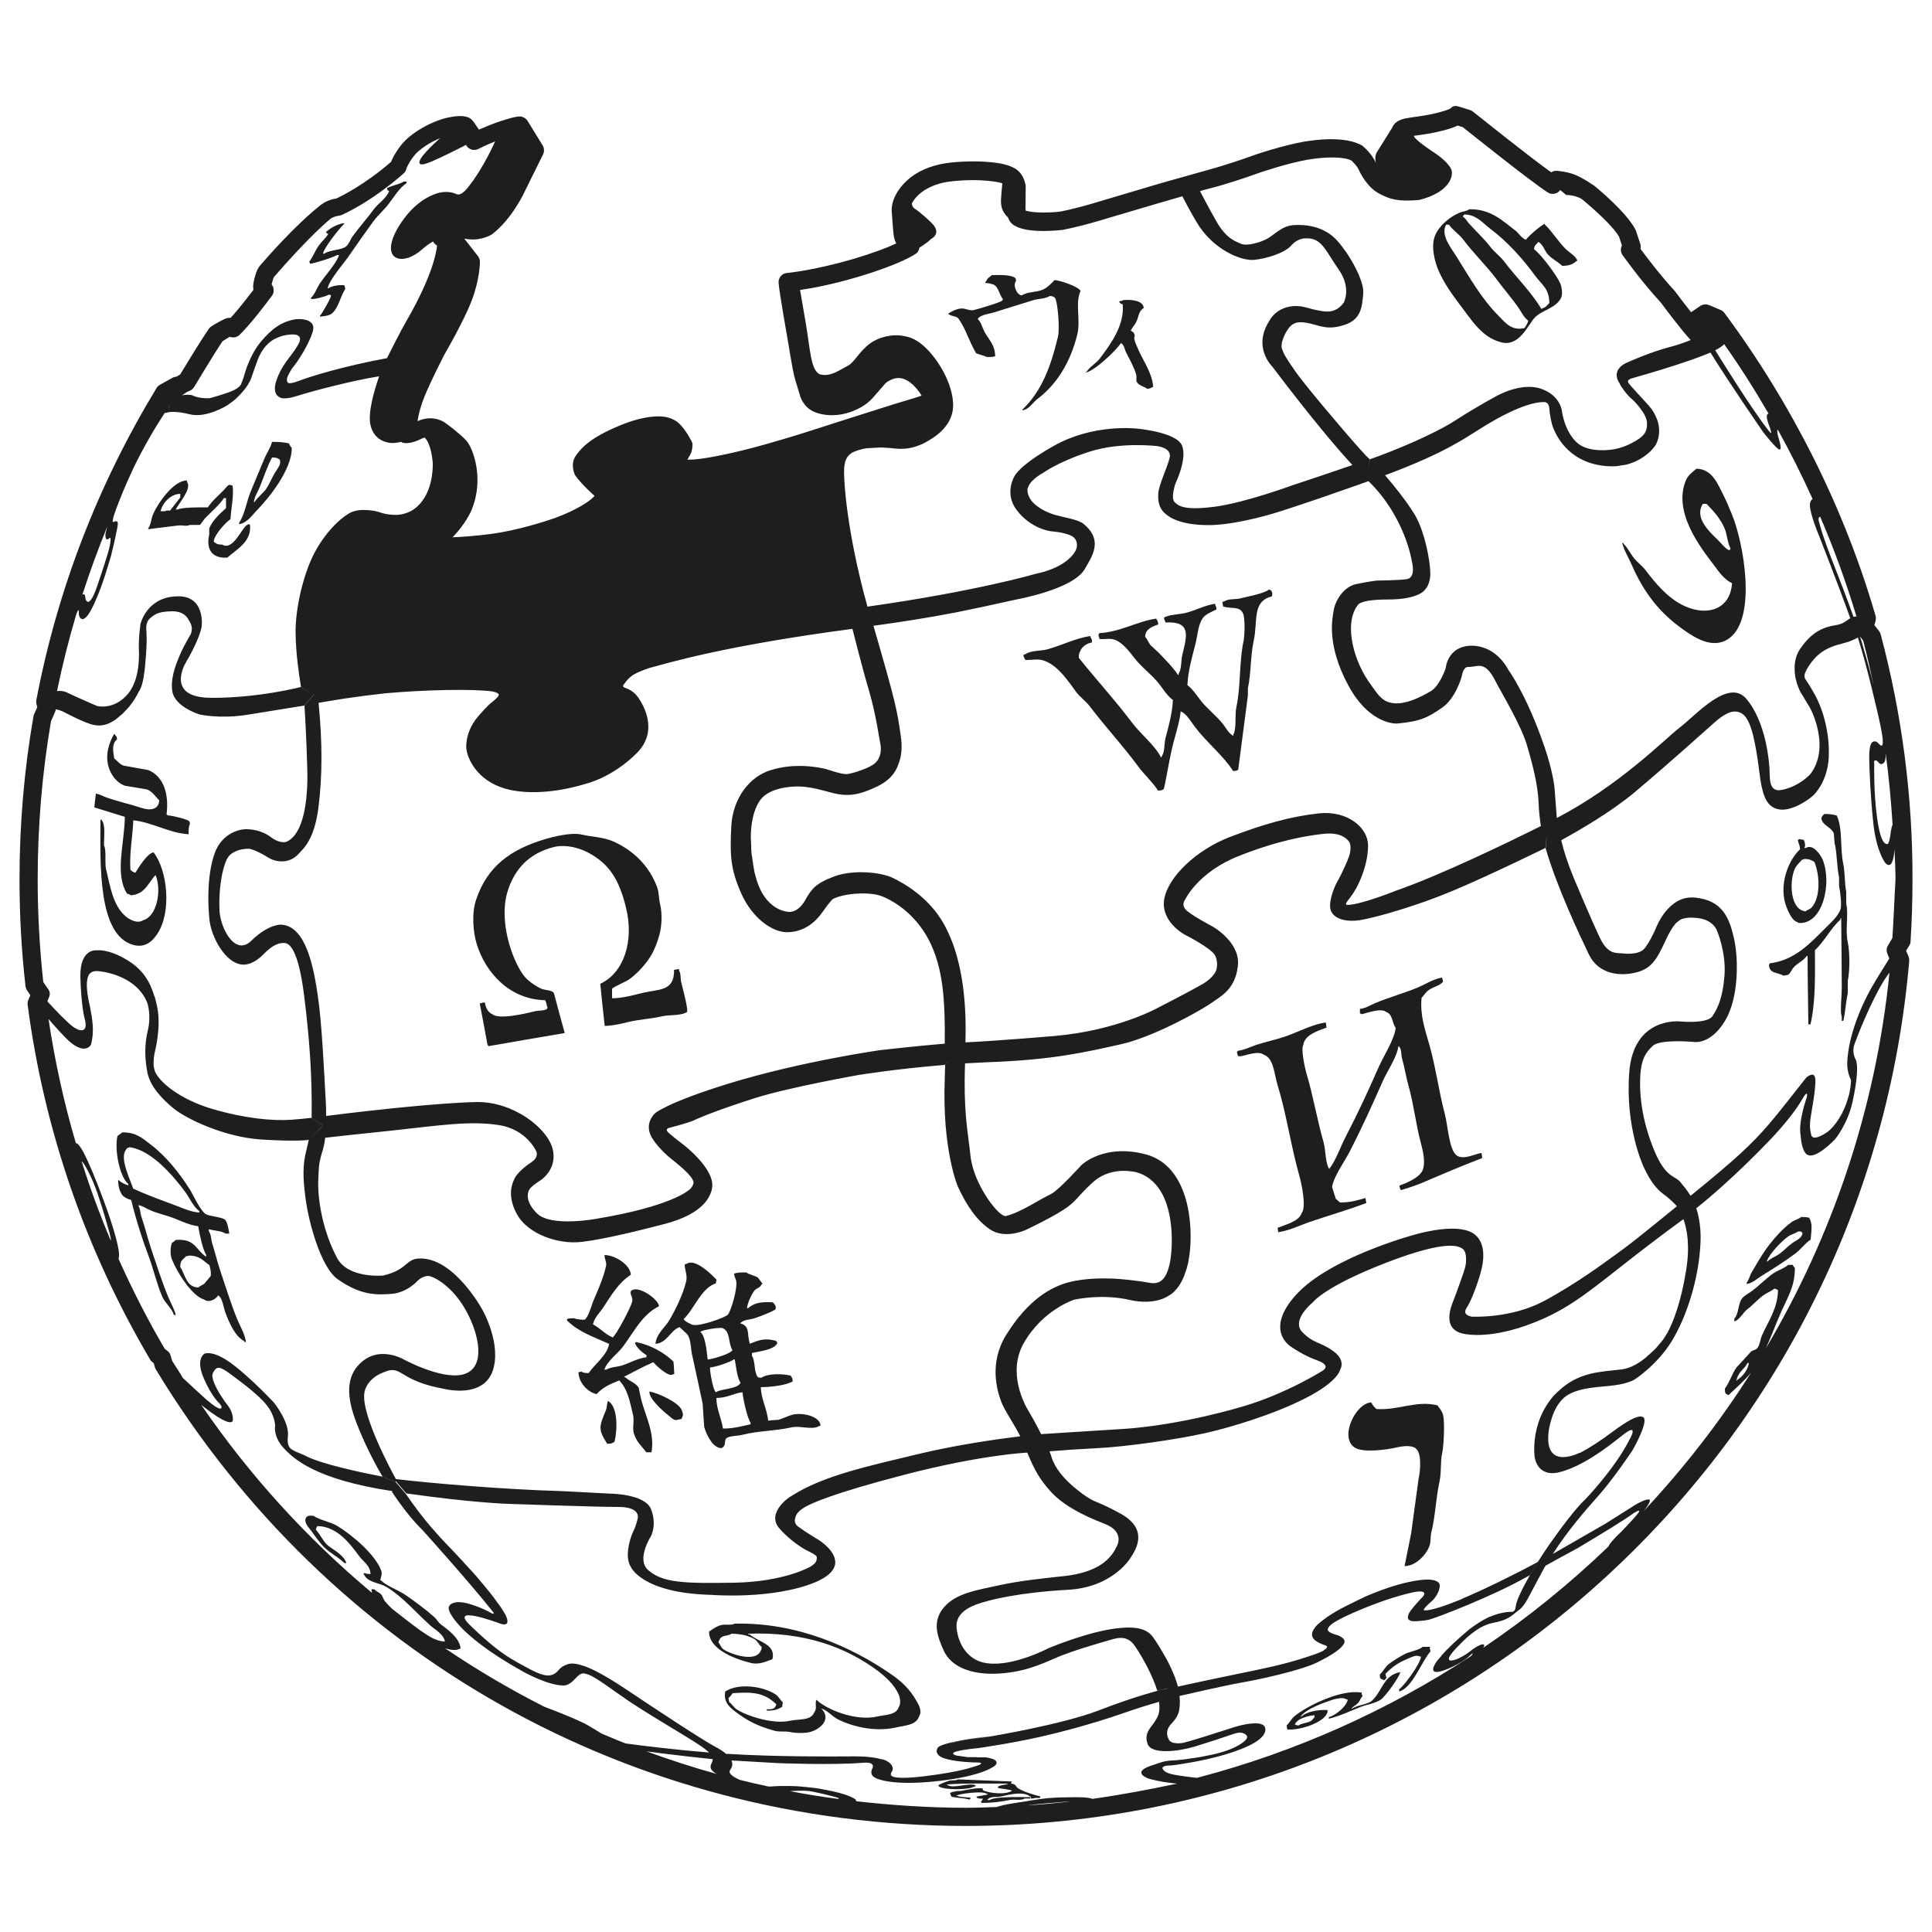 <?xml version="1.0" encoding="utf-8"?>
<!-- Svg Vector Icons : http://www.onlinewebfonts.com/icon -->
<!DOCTYPE svg PUBLIC "-//W3C//DTD SVG 1.1//EN" "http://www.w3.org/Graphics/SVG/1.1/DTD/svg11.dtd">
<svg version="1.1" xmlns="http://www.w3.org/2000/svg" xmlns:xlink="http://www.w3.org/1999/xlink" x="0px" y="0px" viewBox="0 0 1000 1000" enable-background="new 0 0 1000 1000" xml:space="preserve">
<g><g><g><path opacity="0.88" enable-background="new" d="M973.4,328.2c-0.2-0.6-0.5-1.2-0.9-1.7l-2.3-2.9l0.6-2.3c0.2-0.8,0.2-1.7,0-2.5c-16-55.3-43.1-109.5-78.3-156.9c-0.5-0.7-1.2-1.2-2-1.5l-5.9-2.5c-1.5-0.6-3.3-0.4-4.6,0.5l-4.7,3.2c-3.2-4-6.5-8.4-8.3-10.8c-8-8.8-14.8-17.8-17.9-22c0.2-0.9,0.2-1.8-0.1-2.6l-2.4-7.2c-4.7-9.1-19.3-21.1-21.2-22.7c-0.6-0.4-6.2-4.3-10.3-5.9c-4.4-1.7-8.9-1.9-9.4-2c-1,0-2,0.2-2.8,0.8c-12.7-9.1-40.3-31.3-40.6-31.5c-0.5-0.4-1-0.6-1.6-0.8l-5.5-1.7c-1.8-0.6-3.2-0.5-4.4,0.9c-0.1,0-1.3,0.9-5.7,2c-5.6,1.5-10.5,2.1-14.8,2.7l-1.1,0.2c-5.8,0.7-7.9,3.1-8.6,5.1l-8,12.8c-0.2,0.4-0.4,0.8-0.5,1.2c-0.2,0.6-0.5,2.1,0.1,4.3c-0.1-0.2-0.2-0.4-0.3-0.6c-1.9-4.2-5.8-7.6-6.9-8.5c-8.8-5-23.9-3-29.9-2c-11,1.9-25.8,6.8-28.8,8c-2.4,0.9-15,5.1-21.5,6.8c-3.8,1-7.1,2-10,2.8c-2.1,0.6-4,1.2-5.7,1.6c-2.8,0.7-17.1,4.9-43.5,12.8c-10.1,3-16.8,4.2-16.7,4.2c-3.4,0.4-6.3,0.5-8.6,0.5c-6.9,0-9.4-1-9.4-1c0-0.1-0.1-1-0.1-1l0.1-11.3c0-0.7-0.6-6.8-5.9-9.7c-4.2-2.3-9.7-3-17.2-3.4c-8.1-0.3-16.7,0.4-21.1,1.4c-8.2,1.8-14.7,5.3-19.3,10.5c-6.8,7.6-5.9,14.1-5.8,14.3c0,0,0.4,6.6,0.9,11.5c0.2,1.8,0.7,3.4,1.4,4.7c-4.2,2-11.4,4.8-22.4,8.1c-20.3,5.9-34,7.2-34.2,7.2c-2.6,0.2-4.5,2.5-4.3,5.1c0.4,5.4,4.7,29.2,5.1,31.8c0.2,1.4,2.2,13.3,3,16.5c0.8,3.1,3,10,3,10c0.1,0.6,1.6,5.7,6.9,8.3c4.2,2,12,3.1,20.4-0.2c6.9-2.7,9.7-6,12.3-9.1l4.7-5.4c0,0,4.4-3.9,9.3-2.2c4.6,1.6,8.2,6.7,9.3,8.7c-2.6,0.9-5.9,1.9-8.3,2.6c-4.8,1.3-51.5,16.3-51.5,16.3s-18.1,5.8-32.4,9.3c-14.3,3.5-22.3,4.6-25.4,4.8c-2.9,0.2-3.5,0.1-3.6,0.1c0,0,0.1-0.3,1.5-2.6c0.1-0.2,0.1-0.3,0.2-0.5c0,0,0-0.1,0.1-0.1c0.3-0.7,0.5-1.4,0.6-2.2c0.1-0.3,0.1-0.4,0.1-0.6c0-0.4,0.1-0.7,0.1-1c0-0.1,0-0.2,0-0.3c0-0.7,0-1.2,0-1.2s-0.1-0.3-0.4-0.9c-0.1-0.3-0.3-0.7-0.6-1.1c-1-1.9-2.7-4.8-5.2-7.5c-1-1.1-2.1-1.9-3.2-2.5c-3.3-1.8-6.4-1.8-6.4-1.8s-8.1-1.2-22.4,4.9c-14.3,6-19.3,11.1-22.3,15.6c-3,4.6-0.2,9.9-0.2,9.9c3.5,5,10.1,10.7,10.1,10.7l-0.1,0c-4.5,5.1-16.4,9.9-19.3,11c-0.4,0.1-0.6,0.2-0.6,0.2s-0.3,0.1-0.8,0.3c-3.6,1.3-19.1,6.4-33.1,8.2c-7.7,1-14.6,1.5-19.7,1.7c6.8-6.8,9.9-14,10-14.4c6.5-16,0.7-31.8-2.9-35.7c-3.3-3.6-9.9-8.5-10.4-8.8c-2.3-1.9-8-4.3-14.8-1.2c0.6-3.9,1.9-8.7,3.8-13.2c3.1-7.6,9.9-20.9,9.9-20.9c0.4-0.7,10.2-17.5,14.3-28.2c4.3-11.2,4.3-19.8,4.3-20.2c0-1.1-0.4-2.1-1-2.9c0,0-4.6-5.9-7.1-9.1c7.6,1.6,13.1-1.5,14.2-2.1c10.5-7.9,17-22,17.2-22.5l9.4-19c0.7-1.5,0.6-3.2-0.2-4.6l-7.8-12.7c-0.7-1.1-1.8-1.9-3.1-2.2c-1-0.2-2.5-0.5-11.8,2.6c-4.3,1.5-7.8,3-10.3,4.1l-2.6-3.8c-0.1-0.2-0.9-1.1-1.1-1.3c-2.1-2.2-6.3-2.5-13-1c-7.7,1.8-18.8,7.7-23.9,14.5c-2.9,3.8-4.2,6.6-4.9,8.3c-13.9,12-25.7,17.7-28.2,18.9c-4.7,0.7-7.7,3-8.2,3.4C152.3,116.9,137,134.7,135,137c-0.6,0.6-1.2,1.5-1.8,2.6c-0.6,1.2-2.6,7.2-2.1,9.8c0,0.2,0.1,0.4,0.1,0.6c-6,7.9-9.8,12.3-11.8,14.5c-0.6,0-1.2,0-1.8,0.1c-2.3,0.7-6.6,3.3-8.3,4.4c-0.5,0.3-1,0.8-1.3,1.3c-3.6,5.2-12.1,19.1-14.8,23.6c-0.6,0.3-1.3,0.7-1.9,1.1c-0.7,0-1.4,0.2-2.1,0.6l-6.5,3.6c-0.7,0.4-1.3,1-1.7,1.7c-30.3,49.9-51.3,104.2-62.2,161.5c-0.1,0.7-0.1,1.4,0.1,2.1l0.4,1.5l-1.7,3.8c-0.2,0.4-0.3,0.7-0.3,1.1c-4.8,27.5-7.2,55.8-7.2,84.2c0,18.5,1,37.1,3.1,55.3c0.1,0.8,0.4,1.6,0.8,2.2l1.7,2.5l-1.1,2.6c-0.3,0.8-0.4,1.6-0.3,2.4c8.6,65.1,30,126.9,63.4,183.6c0.3,0.6,0.7,1,1.3,1.4l0.6,0.5l0.5,1.9c0.1,0.4,0.3,0.8,0.5,1.2c89.7,148,246.5,236.4,419.4,236.4c123.5,0,241.5-46.1,332.2-129.8c90.2-83.2,145.6-196.1,156-317.9c0.1-0.7-0.1-1.5-0.3-2.2l-1.3-3.1l1.7-2.8c0.4-0.6,0.6-1.4,0.6-2.1c0.7-10.8,1-21.6,1-32.1C990,412.1,984.4,369.4,973.4,328.2z M975,394.9c0.7-0.6,1.1-1.9,1-5c1.7,12.2,2.8,24.6,3.6,36.9c-0.8,1.8-1.2,5.7-1.2,5.7s-0.6,4.4-1.5,4.4c-0.2,0-0.5,0-0.9-0.2c-1.2-0.6-3-3-4.4-13.2c-1.9-13.7-1.5-28.1-1.5-28.1s-0.4-1.5,0.4-1.8c0.8-0.3,1.8,1,1.8,1S973.6,396.4,975,394.9z M964.4,331.6c2,7.7,3.7,15.4,5.4,23.2c-2.4-9.8-5.1-18.9-7.1-25.4L964.4,331.6z M962.7,329.4c0.6,1.7,1.1,3.6,1.7,5.5C963.8,333,963.2,331,962.7,329.4L962.7,329.4z M961.3,327.6l0.2,0.2l-1.6-1.7v0L961.3,327.6C961.3,327.6,961.3,327.6,961.3,327.6z M942,267.5c0.1,0,0.1-0.1,0.1-0.1c7.3,17,13.6,34.3,18.8,51.7c-0.4,0-0.8,0-1.2,0.1c-0.2,0-0.2,0.1-0.3,0.1c0-0.1-0.1-0.2-0.1-0.2s-3-8.7-9.8-26c-6-15.2-7.7-21.7-8-23.1c-0.1-0.2-0.1-0.3-0.1-0.3S940.9,267.8,942,267.5z M959.9,326L959.9,326L959.9,326L959.9,326z M959.2,319.1L959.2,319.1C959.2,319.1,959.2,319,959.2,319.1C959.2,319,959.2,319.1,959.2,319.1z M887.8,181.3c1.2-0.6,2.5-1.4,3.6-2.2c0.4-0.3,0.6-0.6,1-1c8.2,11.6,15.9,23.7,23,36c-0.9,0.1-1.6,1.2,0.2,5.9c1.1,2.9,1.3,4,1.1,4.1c-0.3,0.2-1.8-1.9-1.8-1.9C906,210.9,887.8,181.3,887.8,181.3l-1.7-1.2L887.8,181.3z M882,183.8c0.3-0.1,0.6-0.2,0.8-0.3c0.2-0.1,0.4-0.2,0.6-0.2c0.6-0.2,1.1-0.5,1.6-0.7c0,0,0.1,0,0.3-0.1c0,0,0,0,0,0l0.1,0.1c9.7,15.7,27.1,40.9,27.1,40.9s7,9.1,8.6,9.2c1.6,0.1-0.8-7-0.8-7s-0.8-2.9-0.1-3.3c6.5,11.7,12.5,23.7,18,35.9l0,0c0,0-1.4,0.7-1.4,3.1c0,4.8,4.7,15.8,4.7,15.8s9.9,25.2,16.2,42.8c-2,1.1-3.2,2.9-7.6,3.6c-5.6,0.9-12.1,2.9-18.5,12.5c-1.9,2.9-2.6,6-2.7,8.9c0,0,0,0.1,0,0.1c0,0.2,0,0.4,0,0.6c0,1.2,0,2.3,0.2,3.4c0,0.3,0.1,0.6,0.1,1c0.2,0.9,0.3,1.7,0.6,2.5c0.1,0.3,0.1,0.7,0.2,0.9c0,0.1,0,0.1,0.1,0.2c0.8,2.5,1.6,4.1,1.6,4.1s3.4,5.6,5.1,8.5c1.6,2.9,10.2,21.1,0.3,34.3c0,0-5.2,6.1-14.5,8.2c-8.2,1.8-6.1-7.8-6.9-12.9c0,0-1.2-21.7-11.8-34.2c-9.3-10.9-26.1,8.5-34.5,14.9c-7.8,6-30.7,29.6-63.6,46.8l-1.2-15.8c0,0-0.8-8.5-5.4-21.7c-9.3-26.9-18.5-39.2-18.5-39.2s-3.7-7.9-11.8-11.1c-2.1-0.8-4.3-1.4-7-1.4c-12.7,0-13.6,11.6-13.6,11.6s-3,9.2-7.8,12c-4.2,2.4-15.4,8.9-23.1,5.1c-1.1-0.6-2.1-1.3-3.1-2.3c-1.5-1.6-2.7-3.3-3.9-5c-1.4-1.9-2.7-3.8-3.9-5.8c-4-6.9-6.4-14.2-7.1-21.3c-1-10.9,3.5-15.4,3.5-15.4s0.9-2.8,15.4-2.8c16.2,0,19.2-5,19.2-5s3.1-2.8,2.8-9.2c-0.2-6.3-2.7-19.9-7.4-28.6c-0.6-1.2-1.6-2.6-2.5-4c-3.5-5.4-8.8-12.1-13.5-17.5l-8.7-1.6l8.7,1.6c5.6-2.1,13.4-5.1,21.8-8.9c17.1-7.7,25.3-14.2,33.1-18.6c0,0,17.3-10.6,27.5-10.4c0,0,2.4-0.1,2.6,3.1c0.2,3.1,1,7.7,2.1,10.4c1.1,2.7,7,17.3,26,19.5c2.4,0.3,4.6,0.3,6.6,0.2c1.1-0.1,2.1-0.3,3.1-0.5c0.8-0.1,1.7-0.2,2.5-0.4c1.4-0.4,2.7-0.9,3.9-1.4c0.2-0.1,0.5-0.2,0.7-0.3c1.3-0.6,2.4-1.2,3.4-1.9c0.1-0.1,0.2-0.1,0.3-0.2c4.4-2.9,6.4-6.2,6.4-6.2s6.5-10-4.7-21.8c0,0-9.1-9.8-9.4-10.5c0,0-0.6-0.9,0.4-1.6c0.3-0.2,0.6-0.4,1.2-0.6c1.6-0.5,12.9-3.6,23.8-7.2C873.2,187.1,878.1,185.4,882,183.8z M822.4,494c5,10.4,16.2,11.4,24.2,9.4c8.1-2,10.8-6.5,15.3-16.2c4.4-9.7,6.9-10.4,6.9-10.4s1.8-2.6,10-1.6c8.2,0.9,10,6.7,10,6.7s4.7,11.2,3.8,22.9c-0.9,11.7-3.5,17-6.2,21.1c-2.7,4.2-16.8,2.8-16.8,2.8s-24.1-2.7-26.3,26.3c-2.2,29,7.5,49.1,7.5,49.1c3.5,7.7,7.1,11.7,10.1,13.9c3,2.1,5.8,5,5.8,5s0.5,0.4,1.3,1.4l-0.1,0c-17.2,13.9-22.3,18.4-36,28.1c0,0-15.6,11.7-32.7,20.9c-17.2,9.2-37.3,8.1-37.3,8.1s-5.4-0.6-2.8-4.5c2.6-3.9,6-13.5,7.3-18.4c1.4-4.9,3.9-17.3-6-21.3c-10-3.9-28.7,1.9-28.7,1.9S688.6,650.8,671,670c-17.1,18.7-2.7,27.1-2.7,27.1s6.7,4.7,13.2,6.9c6.1,2.2,4.9,4.1,3.4,5.3c0,0-19.2,12.2-42,18.8c0,0-31.1,9.5-61.3,11.5c-29.6,1.9-42.4,2.7-42.7,2.7c-3.2-6.4-6.6-12.1-6.6-12.1s-3.5-5.4-5.2-13c-1.4-6.4-1.6-14.4,2.9-22.2c9.9-17.2,26-22.3,26-22.3s14.3-3.2,28.5,0.1c13.5,3.1,20.3-2.1,20.3-2.1s4.7-2,8-10c0.3-0.7,0.5-1.6,0.8-2.3c0.2-0.7,0.5-1.3,0.7-2.1c0.5-1.7,0.9-3.5,1.2-5.6c2.5-16.4-0.1-47-22.1-53.1c-21.9-6-33.6,5.4-33.6,5.4s-11.8,13-15.6,14.9c-3.8,1.9-9.7,5.3-9.7,5.3s-8.2,4.9-13.8,6.2c-3.5,0.8-15.2-14.6-17.8-27.7c-0.2-0.9-0.4-1.8-0.5-2.7c-1.1-11-3.2-20.1-3.1-39.5c0-2.7,0.1-5.7,0.2-8.9c0,0,0-0.1,0-0.2c3.9-0.2,7.8-0.4,11.8-0.6c34-1.2,50.9-5.3,68.9-9.3c18.1-4.1,43.5-18.8,47.3-21.7c3.3-2.5,9.8-5.4,12.4-14.5c0.3-1,0.5-2.1,0.6-3.1c0.1-0.3,0.2-0.6,0.2-1c0,0,0-0.1,0-0.1c1.6-12.3-13-20.5-13-20.5s-11.6-6.1-14-8.8c-1.2-1.4-1.3-2.7-1-3.7c0.2-0.9,0.8-1.6,0.8-1.6s6.6-14.1,27.6-22.4c21-8.3,35.1-10.5,43.9-11.5c8.9-0.9,11.8,2.3,13.1,3.8c1.2,1.5,1.2,4.6,0.2,7.8c-1,2.9-4.2,9.9-6.2,13.3c-1.9,3.4-5,11.6-3,15.4c2,3.9,8,5.6,15.8,4.2c7.8-1.4,28.4-7.2,46.5-14.8c18.1-7.5,48.3-22.3,48.3-22.3s0.1,0,0.2-0.1l0-0.1c0,0,0,0,0,0l0.8-6.7c0,0,0,0.1,0,0.1L800,439C805.7,458.8,817.5,483.8,822.4,494z M871.5,624.9l-0.2,6c2,5.5,3.5,14.1,1.4,26.8c-2.7,16.9-6.8,26.7-9.4,31.7c-0.5,0.9-1,1.7-1.5,2.5c-0.2,0.3-0.3,0.4-0.4,0.6c-0.4,0.7-0.9,1.3-1.4,1.9c-0.5,0.6-1.4,1.7-2.6,3.1c-0.6,0.6-1.1,1.2-1.7,1.7c-0.2,0.2-0.5,0.4-0.7,0.6c-0.6,0.6-1.3,1.3-2.1,1.9c-0.2,0.2-0.3,0.3-0.5,0.5c-3.6,3.1-8.2,6-13,6.6c-10.6,1.3-22.2,1.1-32.9,11.4c-0.2,0.2-0.4,0.2-0.5,0.4c-0.3,0.3-0.7,0.8-1.1,1.1c-0.2,0.2-0.4,0.3-0.6,0.6c-0.1,0.1-0.1,0.2-0.2,0.2c-1,1.2-2.1,2.6-3.1,4.1c-8.7,13-6.7,27.4-6.7,27.4s1.1,10.9,12.9,8c11.7-3,23.7-12,32.7-19.2c9-7.1,3.5,2.4,3.5,2.4c-7.9,15.5-23,31-23,31s-5.3,4.6-16.8,20.9c-3,4.2-5.5,8-7.6,11.3c0,0,0,0,0,0s0,0-0.1,0.1c-11.8,6.4-28.9,14.8-39.6,19.2c0.5-0.2,1.1-0.4,1.7-0.6c-0.6,0.2-1.1,0.5-1.7,0.7c-5.7,2.3-10.1,3.9-13.4,4.8c0.1,0,0.1-0.1,0.3-0.1c-3.5,1-5.5,1.2-6.1,0.9c0,0-0.1,0-0.1,0c-0.1-0.1-0.1-0.2,0-0.4c0-0.1,0-0.1,0-0.1c1.2-1.8,4.4-4.4,4.4-4.4s3.8-3.8,3.8-7.7c0,0,0.3-1.4-1.5-2.3c-1.8-1-5.6-1.5-13.8,0.2c-4,0.8-8,2-11.6,3.2c-0.1,0-0.2,0.1-0.3,0.1c-4.9,1.7-9.4,3.5-12.7,5c0.1,0,0.1,0,0.1,0c0,0,0.3-0.1,1-0.4c-4.7,2.1-7.7,3.7-7.7,3.7s-8.3,3.8-14.1,8.4l0.2-0.2c-0.2,0.2-0.4,0.3-0.6,0.5c-0.7,0.6-1.4,1.1-2,1.7c-0.1,0.1-0.2,0.2-0.4,0.3c-0.7,0.8-1.3,1.5-1.8,2.3c-0.1,0.1-0.1,0.2-0.2,0.3c-0.4,0.8-0.7,1.5-0.7,2.3c0,0.1,0,0.1,0,0.1c0,0.8,0.2,1.5,0.8,2.2c0,0,1.1,1.8,6,3.4c0.6,0.2,0.8,0.4,1,0.6c0,0.1,0,0.2,0,0.2c0,0.2-0.1,0.3-0.2,0.5c-0.1,0.2-0.2,0.3-0.4,0.5c-0.1,0.1-0.2,0.1-0.3,0.2c-0.3,0.2-0.6,0.4-0.9,0.6l0.2,0c-2.8,1.6-8.1,3.2-8.1,3.2c-13,4.3-23,6.2-35.6,8.8c-13.1,2.7-24.4,5.1-32,6.8l0,0l0.1,0c-0.8-3.1-2-6.1-3.3-9c-0.2-0.4-0.3-0.7-0.5-1.1c-0.6-1.3-1.3-2.6-1.9-3.8c-0.1-0.2-0.2-0.5-0.4-0.7c-0.8-1.4-1.5-2.6-2.2-3.8c-0.3-0.5-0.6-1-0.9-1.5c-0.3-0.5-0.6-1-0.9-1.5c-0.8-1.3-1.6-2.5-2.1-3.2c-3-4.8-8-7.5-22.8-5.1c-14.8,2.5-32.2,9.9-32.2,9.9s-18,9.5-31.4,7.7c-3.4-0.4-6-1.6-8.2-3.2c-6.4-4.8-7.9-13.2-7.8-16.4c0.1-4.3,2.9-8,9.9-10.7c7-2.7,23.5-6.4,47.4-7.7c24-1.2,32.9-16.8,32.9-16.8c2.7-4,7.4-12.2-0.5-19.3c-1.1-1-2.5-2-4.2-3c-8.4-4.7-11.6-5.7-14.5-7c-1-0.5-2-1-3.2-1.8c-0.1-0.1-0.2-0.1-0.3-0.2c-0.2-0.1-0.4-0.3-0.6-0.4c-0.5-0.3-1-0.7-1.6-1.1c-1.6-1.2-3.3-2.5-4.9-3.9c-4.8-4.2-9.3-9.1-11.3-15.4c-0.2-0.8-0.6-1.9-1-2.8l-4.8-3.2l-3.2-2.1l0,0v0l0,0l0,0l0,0h0l0,0v0v0v0l0,0c0,0,0,0,0,0l0-0.1l0,0l0.6-0.5l-0.6,0.5l0.1,0.1c0,0-0.1,0-0.1,0l8,5.3c7-0.6,16.1-1.2,24.2-1.6c16.1-0.8,41.3-4.5,55.9-7.7c14.7-3.3,36.8-10.1,53.2-18.6c16.4-8.5,17.2-14.5,17.2-14.5s1.2-1.8,0.5-4.3c-0.4-1.5-1.6-3.4-4.2-5.2c-6.8-5-9.9-3.6-15.9-9.8c-0.7-0.7-1.2-1.5-1.5-2.4c-1.9-5.9,6.8-12.9,6.8-12.9s5.8-8.2,38.3-20.7c32.4-12.5,37.9-8.3,39.6-6.9c0.4,0.3,0.7,0.9,1,1.5c0.7,2,0.7,5,0.2,7.3c-0.7,3-4.7,13.9-6.9,19.6c-1.1,2.9-1.8,6.3-1.2,9.2c0.6,2.8,2.6,5.2,6.9,6.1c8.8,1.8,21.1-0.1,32.6-4.2c27.5-9.8,35.8-21.8,81.2-54.9c0.1-0.1,0.2-0.1,0.3-0.2L871.5,624.9C871.5,624.8,871.5,624.8,871.5,624.9L871.5,624.9C871.5,624.8,871.5,624.8,871.5,624.9z M403.5,791.2c7.3,8.2,14.9,11.7,14.9,11.7s4.5,2,4.4,3.2c-0.1,1.6-0.1,2.9-3.5,4.9c0,0-13.3,7.7-39.1,8.2c-25.8,0.4-37.2,0.2-44.8-6.6C329.2,807,337,795,337,795s3.1-5.8,0-13.8c-3.1-8-21.1-8.1-21.1-8.1l-24.9-1.3c-29.5-0.8-68.4-4.1-85.7-6.2c0,0-0.1,0-0.3,0v0l-0.5-0.8c0,0-17.8-32.1-15.9-43.9c0,0,0.5-6,8.1-9.8c1.1-0.5,2.3-1,3.7-1.5c7.8-2.4,6.8,5.2,29.6,9.3c0,0,11.5,3,19.2-1.9c2.4-1.5,4.4-3.7,5.7-7.1c5.1-14.3-5.4-32.3-5.4-32.3s-13.8-25.3-30.9-26.2h0l0,0c-0.1,0-0.2,0-0.3,0c-8.6-0.4-6.5,5.6-19.9,8.8c0,0-18.2,1.8-24-9.2c-7-13.2-9.7-28.3-9.7-38.3c0-0.3,0-0.6,0-0.9c0.2-6.3,0.4-8.5,0.7-10.2c0.1-0.6,0.3-1.3,0.5-2.2c0.2-1,0.6-2.3,1.1-3.9c0.5-1.7,1-3.8,1.3-6.5l0-0.1c7.7-0.9,20.1-2.2,34.4-3.7c24.1-2.6,40.2-5.2,55.2-2.9c15,2.2,19.8,13.9,19.8,13.9s0.3,0.7,0.1,1.8c-0.2,1-0.8,2.2-2.4,3.3c-3.3,2.2-7.1,5.2-9,8.5c0,0,0,0,0,0.1c0,0,0,0,0,0c-0.2,0.4-0.4,0.8-0.6,1.3c0,0,0,0,0,0c-1.6,3.6-2.6,9.9,2.2,18c5.4,9.2,20.4,15.1,33.1,13.6c12.7-1.5,31.7-6.4,43-9.3c9.2-2.4,17.6-6.4,21.8-12.3c1.4-2,2.4-4.2,2.7-6.6c1.4-9.6-14.6-21.9-14.6-21.9s-7.7-5.8-8.6-7.1c-0.2-0.3-0.3-0.6-0.3-0.9c0.2-0.6,1.1-0.9,1.1-0.9s9-2.2,12.9-3.9c3.8-1.8,14.5-6.1,31.9-11.6c17.4-5.5,53.4-11.9,53.4-11.9s19.8-3.2,44.6-5.2l0.1-0.1c0,0,0,0,0.1,0l3.1-3.5l0.9-1.1l-4,4.7c-0.1,2.3-0.1,4.8-0.2,7.2c-1.4,36.9,6.8,55.8,6.8,55.8c4.7,10.1,9.7,17.4,16.6,22.1c6.8,4.7,16.2,1.5,19.2,0c3-1.5,11.4-5.4,18.5-9.9c7.1-4.5,6.9-6.5,15.5-14.4c8.6-7.9,19.8-5.7,19.8-5.7s10.5,0.2,16.6,12.5c6,12.2,4.8,29.6,3.3,35.9c-1.5,6.3-4.2,10.4-10.1,9.3c-5.9-1.1-15.6-2.1-19.2-2.2c-3.6-0.1-13.6-0.5-22.8,1.9c-8.9,2.3-21,8.8-32.5,27.4c-8.9,14.5-4.6,28.7-2.5,34.3c1.6,4.4,6,10.5,9.9,18l7.2,2.4l0,0l-7.1-2.4c-12.2,1.5-32.9,4.4-53.3,9.3c-25,6.1-48.8,10.9-65.7,21.9C408.9,774.6,396.2,783.1,403.5,791.2z M205,765.7l0,1.3c0,0,0,0,0,0v0l0,0v0l0,0L205,765.7z M167,582.6L167,582.6L167,582.6C167,582.5,167,582.5,167,582.6z M466.2,380.7c-1.9-13.3-2.4-16.4-14.1-56.8c15.4-2.1,27.9-4.1,42.1-6.8c9.5-1.9,19.8-4.1,32.3-6.9c0,0,29-5.2,35-15.7c3.5-6.2,9.8-14.6-0.4-23.1c0,0,0,0-0.1-0.1v0c0,0-1.2-1.5-7.5-3c-2.7-0.6-5.1-1.2-7.4-1.8c-3.1-0.9-6.1-2.2-9.1-4.4c-5.4-3.8-5.2-8.3-5.2-8.3s-0.5-4.2,8.2-9.1c0,0,4.5-3.3,13.6-7.1c3-1.3,6.5-2.6,10.6-3.9c16.1-5.1,34.7-2.8,34.7-2.8s7.8,0.8,6.5,6.1c-1.3,5.3-5.7,14.1-5.9,18.6c-0.1,2.7,0,5.7,2,8.5c0.6,0.9,1.5,1.7,2.7,2.6c1.2,0.9,2.5,1.7,4.3,2.4c5.6,2.3,12.6,2.7,17.1,2.7c2.7,0,4.5-0.2,4.5-0.2s13.2-0.6,34.7-7.6c13.5-4.4,27-9.1,35.2-12c4.8-1.7,7.8-2.8,8.2-2.9c0.1,0,0.1,0,0.2-0.1l0,0.1c18.9,18.5,22.3,41.1,22.3,41.1s2.6,8.9-2.7,9.6c-4.6,0.6-15.3,0.7-15.3,0.7s-4,0.4-10.6,1.8c-6.6,1.3-10.8,8.4-11.7,13.2c-0.9,4.9-3.8,18.2,7.4,39.1c11.2,20.9,25.3,19.9,25.3,19.9c12.3-1.1,16-3.2,23.2-8.1c6.9-4.7,10.1-15.2,10.5-17.2c0.4-2,1.4-4,3-4c1.7,0,1.1,0,4.9-0.5c3.8-0.5,6.6,2.2,9.7,8.5c2,4.1,12.8,21.8,15.9,32.4c3.1,10.5,5.8,21,6.1,30.4c0.1,3.7,0.6,8,1.2,11.8l3,4.3c0,0,0,0,0,0l0,0l-3.1-4.5c-15.8,7.9-51.6,25.3-74.9,33.4c0,0-17.8,7.2-25.1,7.4c0,0-1.6,0.1-0.3-1.7c1.3-1.8,2.6-3.1,4.8-7c2.2-4,6.1-12.9,6.1-22.1s-10.6-18.2-25.5-16.6c-14.8,1.6-29,5.7-46.2,12.3c-17.1,6.6-31.8,20.5-33.8,32.1c-2,11.6,10.5,18.3,10.5,18.3s14.1,7.1,15.9,11c1.8,3.9,0.5,7.5,0.5,7.5s-1.2,3.9-7.5,7.4c-6.2,3.6-23,12.2-23,12.2s-21,11.6-52.9,14.4c0,0-29.1,2.5-45.8,3.3c-0.2,0-0.4,0-0.6,0c0.7-21.4-1.9-38.1-6.3-50.5c-1.5-4.1-3.2-7.8-5-11c-7.7-13.5-20.1-20.6-26.3-23.6c-6.2-3-20.4-4.4-30.2-0.8c-9.7,3.6-11.8,6.4-15.3,12.6c-3.6,6.2-8,5.8-8,5.8s-13,0.3-17.7-19.2c-0.1-0.4-0.2-0.6-0.3-1c-0.6-3-1-5.6-1.3-8.2c-0.1-0.6-0.2-1.2-0.3-1.8c-0.2-1.7-0.2-3.1-0.2-4.7c0-1.2-0.2-2.5-0.2-3.6c0.1-14.9,5.5-20.1,5.5-20.1s3-4.5,13-5.9c10-1.4,16.5,1.1,24.1,3c7.7,1.9,13.4,1.1,23-3.5c5.5-2.7,9.2-6.4,10.9-11.7C466.7,391.2,467.1,386.5,466.2,380.7z M627.1,97.3c6.8-1.7,19.7-6,22.5-7.1c2.7-1,16.8-5.7,27-7.5c10.3-1.8,19.5-1.5,22.9,0.4c0.5,0.5,2.8,2.6,3.7,4.6c1.3,2.8,4.8,9.5,11,12.7c5.2,2.6,8.9,4.1,20.4,3.1c16.3-4.1,18.1-13.2,16.4-16.2c-2.1-4.1-8.5-8.2-8.5-8.2s-8.5-5.5-10.4-8.1c-0.2-0.3-0.2-0.5-0.3-0.7c4.6-0.6,9.8-1.3,15.8-2.9c2.9-0.8,5.2-1.6,6.9-2.4l2.6,0.8c5.1,4,34.1,27.3,44,33.8c2,1.3,4.7,0.9,6.3-1l0.2-0.2c1.2,1,2.6,2.1,3,2.5c0,0,6.2,0,9.3,3.1c4,3.3,15.3,13.2,18.2,18.7l1.4,4.4c-0.8,1.6-0.7,3.4,0.3,4.9c0.4,0.5,9,12.8,20,24.8c1.1,1.5,10.3,13.9,15.3,19.2c-2.7,1.1-6.4,2.5-11.5,3.8c-10.6,2.9-20.8,7.6-20.8,7.6s-8.5,2.8-5.3,9.7c0.3,0.6,0.7,1.1,1,1.7c0.2,0.5,0.4,1,0.8,1.5c0,0,0.2,0.2,0.2,0.2c2.9,4.5,6,6.8,6,6.8s0.5,0.5,1.2,1.3c0.4,0.4,0.8,0.9,1.3,1.5c0.2,0.2,0.4,0.5,0.6,0.7c0.7,0.9,1.4,2,2.1,3c1,1.7,1.7,3.4,1.8,5c0.2,5-1.9,7.3-7.3,10.2c-5.4,3-10.2,3.6-10.2,3.6s-12.7,2.3-19-3.7c-6.3-6-7.5-15.8-7.5-15.8s-0.5-8.3-10.9-11.9c-10.5-3.6-23.4,4-23.4,4s-10.1,5.4-20.9,12.4c-10.8,7-31.3,15.6-44.2,20.1l-1.5,6.7v0c0,0,0,0,0,0l0,0l0,0l0,0h0h0v0h0h0v0l0,0l0.7-3.2l0.7-3.4c0,0,0,0,0,0v0c-0.9-0.8-2.5-2.5-4.5-4.7c-4.9-5.4-12.3-14.1-19.1-22.2c-6.6-7.9-12.6-15.3-14.8-18.5c-5.4-7.7-6.2-9.4-7.1-12c-0.2-0.6-0.2-1.5-0.1-2.4c0.4-2.8,2.3-6.6,4-8.6c2.3-2.7,5-3.2,10.5-2c5.5,1.2,9.2,3.6,17.9,0.8c8.8-2.8,9.2-9.4,9.8-16.2c0.5-5.1-3.9-14.3-8.9-21.6c-1.7-2.4-3.4-4.6-5-6.3c-6.5-6.9-15.6-8-22-7.6c-6.3,0.4-10,5-13.7,7c-3.6,2-10.5,4-13.6,2.7c-1.6-0.7-3.5-1.4-5.7-3c-2.2-1.7-4.7-4.3-7.3-9c-3.5-6.1-6.4-11.7-8.3-15.3C623,98.4,624.9,97.8,627.1,97.3z M441,234.3c1.5-0.7,4.1-1.8,7.7-2.3l7.3-0.4c1.5,0.1,3.1,0.2,4.8,0.3l1.7,0.2c3.3,0.3,7.8,0.6,13.2-1.6c0,0,0.1,0,0.1,0c0.1-0.1,0.3-0.1,0.4-0.2c1-0.4,2-0.8,2.8-1.3c4-2.3,15.1-8.3,14.3-20.6c-0.7-12.3-10.5-26.9-18.6-31.9c-2-1.3-4.2-2.1-6.4-2.5c-6.6-1.4-13.7,0.6-18,3.8c-5.8,4.3-8,9.8-11.6,11.6c-3.5,1.7-8.4,5.6-13.6,4.5c-0.1,0-0.1,0-0.2,0c-5.3-1.3-5.5-13.1-7.8-26.4c-0.9-5.4-1.7-9.8-2.3-13.4c-0.2-1.5-0.5-2.8-0.7-4c6.2-0.9,16.5-2.8,29.7-6.7c22-6.5,29.6-11.6,30.4-12.2c1-0.7,1.5-1.9,1.7-3c2.3-1.5,4.4-2.9,6-4.5c0,0,6-2.8,0.2-8.4c0,0,0,0,0,0l0,0c-5.8-5.6-8.5-7.2-8.5-7.2s-1-0.5-1.4-1.7c-0.1-0.3-0.2-0.7-0.2-1.2c0.5-0.9,1.2-2,2.2-3.1c3.3-3.7,8.1-6.2,14.2-7.6c3.2-0.7,11.1-1.5,18.7-1.2c5.9,0.3,9.4,0.8,11.7,1.6c-0.3,3.5-0.8,8.3-0.7,9.7c0.1,1.5,0.2,4.8,3.6,7.9c0.7,1.9,1.9,3.7,4.1,4.6c1.5,0.9,7.4,3.6,24.2,1.9c0.3-0.1,7.2-1.3,18.1-4.5c26-7.7,40.5-12,43.2-12.7c0.2-0.1,0.5-0.2,0.7-0.2c1.3,2.6,3.5,6.8,7.2,13.1c8.6,14.8,23.6,20.5,30,19.8c5.7-0.6,15.4-3.2,19.1-7.4c3.8-4.2,7.6-3.7,7.6-3.7c8.2-0.5,10.2,6.4,17,16.1c6.8,9.7,2.6,17.2,2.6,17.2c-4.5,5.9-9.5,4.7-14.1,3.8c-3.4-0.7-3.8-1.1-7.8-1.9c-12.4-1.6-16.6,7.5-16.6,7.5c-8.9,13.8,1.6,23.7,1.6,23.7s23.5,31.5,41.4,50.9c-13.5,4.7-31.1,10.5-31.1,10.5s-23.9,8.8-39.6,11c-15.7,2.1-19.2-0.1-21.3-2.3c-2.2-2.1,0.4-9.6,0.4-9.6s6.4-13.1,3.3-19.9c-3.1-6.8-23.3-8.6-23.7-8.6c-0.4,0-22.1-2.5-42.4,8.9c-18,10.1-20.4,15.6-20.4,15.6s-5.7,8.9,1.1,17.8c7.7,10,17.9,10.9,17.9,10.9s9.7,0.7,12,3.6c2.3,2.8,0.7,6,0.7,6s-3.2,8.8-21.2,12.5c0,0-30.2,8.9-86.7,16.9c-11.3-40.6-12-66.3-12-66.3C436.5,239.9,437.5,236.6,441,234.3z M254.3,357.8c0,0,4.5,0.6,3.8,2.2c-0.6,1.3-4,3.9-4,3.9s-1.3,0.8-6.2,6.4c-4.9,5.6-6.4,11-6.6,15.8c0,0.6,0,1.4,0.2,2.2c1,6,7,17.3,22.8,20.6c18.1,3.8,38.8-3.2,38.8-3.2s13.6-3,26.5-15.9c5.9-5.9,6.6-12.3,5.6-17.6c-1.3-6.9-5.5-12-5.5-12s-2.1-2.9-6.2-4.2c0,0-1-0.3-1-0.9c0-0.2,0-0.4,0.3-0.7c0.6-0.7,1.8-2.9,4.8-5c1.8-1.1,4.5-2.3,8.3-3.6c9.6-2.5,37.9-11.4,105.3-20.3l0-0.1c0,0.1,4.9,19.6,8.6,32.1c3.7,12.6,5.3,25.1,5.9,27.7c0.5,2.6,0.4,7.2-3,10c-3.4,2.8-11.8,5.1-13.6,5.4c-1.8,0.3-5.1-0.4-9.5-1.9c-4.4-1.5-8.8-1.8-8.8-1.8s-10.6-1.8-21.8,1.7c-11.3,3.4-19.8,14.9-20.5,29.3c-0.7,14.4-0.5,21.7,5.1,34.4c5.6,12.7,15.8,20,23.4,20.2c7.7,0.1,14-3.8,18.4-10c4.4-6.2,5.6-7.1,5.6-7.1c5.2-2.9,18.5-4.1,25.2-1.6c6.7,2.5,19.1,10.2,25.9,25.5c5.5,12.3,7.2,26.2,6.9,51l5.5,4.2l0,0l-5.6-4.3c-15.6,1.3-33.7,3.4-33.7,3.4s-40.8,5.8-78.2,17.3c-31.7,9.8-37.8,15.2-37.8,15.2s-6.8,5.7-1.1,13.8c0,0,3.2,5.1,9.8,10.3c6.5,5.1,11.8,10.1,11,12.5c-0.8,2.5-2.8,3.6-2.8,3.6s-9.1,8.1-46.6,14.4c0,0-24.1,4.7-31.5-2.6c-7.4-7.3-4.1-12.2-4.1-12.2s0.5-1.6,5.9-5c0,0,9-5.7,6.2-16.4c-2.9-10.8-20.3-24.2-39-24.1c0,0-21.9,0.1-78,7.2c0,0-0.1,0-0.2,0c0-2.5,0-5.1-0.2-7.9c-0.9-15.8-2-40.2-4.1-54.3c-2.1-14.2-6-36.2-19-36.8c0,0-6.4-0.5-15.5,8.4c-8.4,8.1-16-6.7-16.4-15.8c-0.5-10.7,1.3-21.5,3.9-26.6c0.7-1.3,1.6-2.3,2.7-3c3.2-2.2,7.5-2.3,8.6-2.3c1.4,0.1,5.3,1.6,9.9,4.5c3.5,2.2,8,2.7,11.6,1.2c1.2-0.5,2.3-1.2,3.3-2.1c3.7-3.8,9-8.2,11.2-24.7c2.1-16.6,2.1-33.8,0.1-54.3l0-0.1c3.6-0.6,8.5-1.5,13.9-2.3c6.1-0.9,12.9-1.8,20.1-2.6C221,356.9,244.4,356.6,254.3,357.8z M95.1,204c0.8-0.6,2-1.3,2.7-1.6c1.1-0.3,2.1-1.1,2.7-2.1c0.1-0.2,10.3-17.2,14.7-23.7c1.5-0.9,2.9-1.8,3.7-2.3c0.4,0.2,0.8,0.3,1.2,0.3c1.3,0.2,2.7-0.2,3.7-1.1c0.5-0.5,5.4-4.9,16.8-20.2c0.9-1,1.2-2.4,1-3.7c-0.1-0.9-0.5-1.7-1-2.4c0.3-1.2,0.7-2.8,1.1-3.7c0.1-0.1,0.2-0.2,0.2-0.2c0.2-0.2,16.3-19.2,29.2-30.1c0,0,1.6-1.2,4.1-1.5c0.4-0.1,0.9-0.2,1.3-0.3c0.6-0.2,14.9-6.3,32.4-21.6c0.7-0.6,1.3-1.6,1.5-2.6c0,0,0.6-2.2,3.7-6.3c2.5-3.4,8.2-7.1,13.7-9.4c-1.8,1.6-4.1,3.7-7,6.8c-2.9,3.1-3.9,5-3.7,6c0.2,1,1.7,1,3.6,0.3c1-0.3,2.2-0.8,3.6-1.4c0.1,0,0.1,0,0.2-0.1c0,0,0,0,0,0c3.7-1.6,9.1-4.2,16.7-8.1l0.3,0.5c1.4,2.1,4.1,2.7,6.3,1.5c0,0,3.4-1.8,8.5-3.8c-2.9,6.3-8,16.2-13.7,23.3c0,0-3.6,5.2-6.3,4c-2.7-1.3-6-1.4-8.7-0.8c-2.7,0.6-11,3.3-18.5,13.5c-7.5,10.1-8.4,17.7-4.4,20c4,2.3,9.9-0.7,13.5-3.9c2.6-2.3,4.7-3.7,6-4.3c0.4,0.9,1.1,1.6,2,2.1c0,0.6-0.1,1.3-0.2,1.6c-0.2,0.9-1.5,13-15.5,37.2c-3.5,6.1-8,15.1-10.2,19.5l0,0c0,0-0.1,0-0.1,0c-22.7,4.2-39.7,9.5-45.4,11.7c-5.8,2.2-5.9,0.8-5.9,0.8c-0.8-1-0.3-2.8,0.7-4.5c0.6-1.1,1.2-2.2,1.9-3.1c0.9-1.2,1.6-2.1,1.6-2.1s6.2-8.5,8.7-16.3c2.5-7.8-8.5-6.7-8.5-6.7c-7.2,1.1-12.4,4.6-18.4,11.8c-4.6,5.6-7.4,13.2-8.5,17.3c-0.7,2.5-1.8,4.9-1.8,4.9s-0.9,1.6-4.3,3.1c-4,1.7-11.7,3.8-11.7,3.8s-5.1,0.4-8.9-1.4c-1.3-0.6-3.7-0.4-5.6-0.1C94.6,204.3,94.9,204.2,95.1,204z M88.2,209.6C88.2,209.6,88.2,209.6,88.2,209.6l0.1-0.1C88.3,209.5,88.2,209.5,88.2,209.6L88.2,209.6l-1.5,2.3C87.2,211,87.7,210.2,88.2,209.6C88.2,209.6,88.2,209.6,88.2,209.6z M55.5,272.6c-0.1,0.2-0.1,0.3-0.1,0.5c-0.6,2-0.8,3.2-0.8,3.2c-0.1,0.9,0,1.6,0.1,2c0.2,0.6,0.4,0.9,1,0.9c0.4,0,1.2-1.3,1.5-0.6c0.1,0.4,0.1,1.5-0.4,4c-0.9,4.4-5,16.3-6.6,21c-1.6,4.8-3.4,8.1-4.7,7.9c-0.4-0.1-0.7-0.4-0.9-0.7c-0.4-0.6-0.4-1.5-0.4-1.5s-0.1-0.7-0.3-1.3c-0.2-0.5-0.6-0.7-1.3-0.1C46.5,295.9,50.8,284.1,55.5,272.6z M39.5,317.9L39.5,317.9c0-0.1,0.5-1.3,0.8-1.8c0.3-0.4,0.6-0.5,0.5,1c-0.1,3.2,1.9,3.4,1.9,3.4c1.3-0.2,2.6-1.6,4-4l0,0c0-0.1,0.1-0.1,0.1-0.2c0.6-1,1.1-2.1,1.7-3.3c0.1-0.3,0.3-0.7,0.5-1.1c0.4-1,0.9-2,1.4-3.2c0.2-0.5,0.4-1,0.6-1.5c0.4-1.1,0.9-2.2,1.3-3.4c0.2-0.6,0.4-1.2,0.6-1.7c0.4-1,0.7-2.1,1.1-3.2c0.2-0.7,0.5-1.4,0.7-2.1c0.2-0.6,0.3-1.1,0.5-1.7c0.4-1.3,0.8-2.6,1.2-3.8c0.3-0.9,0.5-1.8,0.8-2.7c0.3-0.9,0.5-1.8,0.7-2.7c0.2-0.8,0.4-1.7,0.6-2.5c0.3-1.4,0.7-2.7,0.9-4c0.2-0.7,0.3-1.2,0.4-1.8c0.2-0.8,0.3-1.5,0.4-2.1c0-0.2,0.1-0.5,0.2-0.7l0,0c0.4-1.9,0.6-3.3,0.6-3.6c0-1-0.5-1.8-1.5-1.3c-0.9,0.5-1.2,0.1-1.2,0.1c0-0.2,0-0.6,0.1-0.9c0-0.1,0-0.1,0-0.2c0.6-3,3.3-9.6,3.3-9.6c1.4-3.6,2.9-7.1,4.4-10.5c0.1-0.3,0.3-0.6,0.4-0.9c0.7-1.6,1.5-3.2,2.2-4.8c0-0.1,0.1-0.2,0.1-0.3c5.9-12.2,12-22.3,16.4-29c0.8-0.1,0.8-0.1,2.3-0.5c0,0,3.8-0.6,10.6,1.1c8.7,2.3,19.7-4.7,19.7-4.7s0.2-0.1,0.4-0.3c0,0,0.1-0.1,0.1-0.1c0.3-0.2,0.6-0.4,1-0.7c0.1-0.1,0.2-0.2,0.3-0.2c0.4-0.3,0.8-0.6,1.3-1c0.2-0.1,0.3-0.3,0.5-0.4c0.5-0.4,0.9-0.8,1.4-1.3c0.1-0.1,0.2-0.2,0.4-0.3c0,0,0,0-0.1,0c2.3-2.2,4.9-5.2,6.6-8.8l3.4-9.6c0,0,2.8-9.3,10.5-12.2c0,0,3-1.6,7.9-1.7c3.1,0,3.7,1.3,3.8,2.3c0,0.6-0.1,1.1-0.1,1.1s-0.5,2.2-5.6,8.7c-5,6.4-6.4,11.4-6.4,11.4s-1.7,3.9-0.5,6.8c0.4,1,1.1,1.8,2.3,2.4c0,0,2.3,1.3,8.9-0.9c6.7-2.2,28.7-8,42.2-10.1l0.1,0l0,0.1c-2.5,7.2-5.8,18.5-4.5,24.8c1.9,9.6,11,9.6,11,9.6s2,0.1,5-0.6c0.2,0.1,0.3,0.3,0.5,0.4c1.7,0.5,4.8,0.6,10.4-2.2c0.4-0.2,0.8-0.3,1.2-0.4c3.3,3,4.2,12,4.2,13.8c0,2.5-0.1,16.4-9.7,23.2c0,0-3.9,3-9.4,3c-5.5,0-9.1-1.6-9.1-1.6s-9.4-2.6-15.1,0.8c-5.7,3.4-12.6,10.4-18,20.6c-5.4,10.2-10,28.4-9.7,41.9c0.2,10.6,1.7,20.6,2.8,27.4l6.3,4.1c0,0,0,0,0,0v0h0v0l-6.4-4.1c0,0-21.8,5.7-46.4,5.6c-17.3-0.1-16.8-9.2-14.6-15.1c0.3-0.8,0.6-1.6,1-2.3c0.1-0.2,0.2-0.4,0.3-0.5c0.3-0.6,0.6-1.2,0.8-1.5c0.3-0.5,0.5-0.8,0.5-0.8s6.1-10.6,7.1-16.8c0,0,2.1-16.6-13.5-15.5C75.8,309.4,72.7,323,72.7,323s-1.1,7.6-0.8,13.3c0.2,5.6,0,17.6-7.1,24.4c-7,6.8-14.6,4.7-14.6,4.7s-12.7-5.5-15.2-6.8c-2-1-3.8-1.1-5.5-0.9C32.3,344.2,35.6,331,39.5,317.9z M24.9,511.9l-2.5-3.6c-1.9-17.5-2.9-35.4-2.9-53.1c0-27.6,2.3-55.1,6.9-81.9l2.1-4.8c0.2-0.4,0.3-0.9,0.4-1.4c2,0.4,3.9,1.3,3.9,1.3s10.8,5.8,15.6,6.8c4.8,1,8.3-0.6,11.5-2.8c0.6-0.5,1.3-1.1,2-1.7c0.6-0.5,1.1-0.9,1.7-1.4c0.4-0.4,0.9-1,1.3-1.4c0.8-0.8,1.5-1.6,2.3-2.5c-0.1,0.1-0.1,0.1-0.2,0.2c2-2.5,3.8-5.3,5.1-8.2c-0.1,0.2-0.2,0.5-0.3,0.9c0.6-1.1,1.1-2.3,1.5-3.4c0.2-0.7,0.5-1.6,0.7-2.6c0.1-0.3,0.1-0.7,0.2-1c0.1-0.5,0.2-1,0.3-1.6c0,0.1,0,0.2-0.1,0.3c0.5-2.9,0.8-6.1,1-9.1c0,0.1,0,0.1,0,0.2c0.4-4.8,0.5-8.7,0.5-8.9l0,0.1v-0.1l0,0c0,0,0-4-0.1-4.9c0-0.1,0-0.2,0-0.4c-0.2-1.3-0.5-5,2-7c2.6-2.2,4.4-3.3,10.9-3.5c6.5-0.2,8.4,3.6,8.4,3.6s2.2,3.1,2.2,5.1c0,2-0.6,3.2-0.6,3.2s-3.5,6-4.8,8.9c-1.2,2.9-6.1,12.6-4.7,20.7c0,0,0,0,0,0v0c1.4,8.1,14.1,11.9,14.1,11.9s10.1,2.4,24.5,0.2l29.7-4.8l5.2-5.9l0,0.1l-5.1,5.8c0.7,10.8,1.6,32,1.5,39.1c-0.2,8.7-1.5,27-10.6,31.3c0,0-3.1,1.6-8.3-2.3c-5.2-3.9-10.8-4.1-13-4.1c-2.3-0.1-12.2,1.5-16.1,12.5c-3.9,10.9-3.6,25.6-2.7,34.2c0.8,8.7,8.3,23.4,17.8,23.4c0,0,4.6,0.3,10-5.2c5.4-5.6,8.6-6.1,11-6c2.4,0.1,7.1,2.6,10.2,27.1c2.9,23.2,4.2,42.3,3.9,63.5l5.6,3.6c0,0,0,0,0,0c0,0-0.1,0-0.1,0l-5.7-3.7c-3.1,0.4-6.8,0.7-10.6,1c-9.6,0.6-23.6-0.6-40.9-5.7c-16.7-5-27.3-13.9-29.5-19.6c0-0.2-0.2-0.5-0.2-0.7c-0.2-0.9-0.4-1.9-0.4-2.9c0-0.3,0-0.5,0-0.8c0-3,0.7-5.7,0.7-5.7s3.3-12.5,1.2-22.8c-0.2-1.2-0.5-2.3-0.8-3.4c-0.1-0.4-0.1-0.7-0.2-1c-0.1-0.2-0.2-0.5-0.2-0.8c-0.1-0.2-0.2-0.4-0.3-0.6c-2.3-7.6-6-13.8-14.1-18.7c-10-6-15.6-5-15.6-5s-8.9-1.4-8.6,13.8c0.4,15.1,2.2,21.5,2.2,21.5s1.7,5.3-1,6c-2.7,0.7-7-3.4-7-3.4s-1.9-1.8-4.6-4.4c-0.3-0.4-0.7-0.7-1-1.1c-1.8-1.8-3.8-3.9-5.7-6l0.9-2.2C26,514.9,25.9,513.2,24.9,511.9z M42.3,601.3c0,0,0-0.1,0-0.1c0.8-0.1,5.5,8.4,8.2,16.6c3.2,9.4,5.3,17.3,5.3,17.3s1.7,5.3,1.6,7.2C51.7,628.8,46.7,615.2,42.3,601.3z M89.1,704.4l-0.8-2.8c-0.3-1-0.9-1.9-1.8-2.5l-1.2-0.9c-8.9-15.1-16.8-30.7-23.9-46.5c0-0.1,0-0.3,0-0.4c0.1-0.3,0.1-0.6,0.2-1.1c0-0.3,0-0.7,0-1.1c0-0.6-0.1-1.2-0.2-2c0-0.2,0-0.3-0.1-0.6c0,0,0,0,0,0c-0.8-4.6-2.9-12.2-7.4-24.5c-5-13.5-8.2-20.7-10.2-24.6c0,0,0,0,0,0c-0.2-0.4-0.4-0.7-0.5-1c0,0,0,0,0,0c-1.7-3.1-2.4-3.6-2.6-3.9c-0.2-0.3-0.9-0.9-1.3-0.7c-6.2-21-10.9-42.5-14.2-64.4c0.8,0.9,1.6,1.8,2.5,2.9l0,0c1.7,1.9,3.6,4,5.9,6.4l0,0l0,0c0,0,0,0,0,0c10.3,10.7,13.6,4,13.6,4s0.2-0.5,0.3-1.4c0-0.1,0-0.2,0.1-0.3c0.1-0.4,0.1-0.8,0.2-1.3c0-0.2,0-0.4,0.1-0.6c0.1-0.5,0.1-1.1,0.2-1.7c0-0.1,0-0.2,0-0.3c0,0,0,0,0,0.1c0.1-1.3,0.1-2.8,0-4.5c0,0,0,0.1,0,0.1c0,0,0-0.1,0-0.2c-0.1-0.9-0.2-1.8-0.3-2.8c-0.1-0.5-0.1-1-0.2-1.6c-0.2-1-0.4-2.1-0.6-3.3c-0.1-0.4-0.1-0.8-0.2-1.2c0,0,0-0.1,0-0.1c-1.8-7.5-2.3-13.1-1.1-16.2c0.3-0.9,0.8-1.5,1.4-1.9c0.2-0.1,0.4-0.3,0.6-0.4c0.5-0.2,1-0.4,1.6-0.4c0.2,0,0.4-0.1,0.6-0.1c5.5,0.2,21.5,3.4,26.5,16.7c0,0,2.1,6.2,0.2,14.1c-1.9,7.9-1.5,15-0.2,21.8c1.4,6.9,7.2,13.4,13.9,18.8c6.7,5.3,26.1,14.6,45,15.8c18.9,1.2,24.7,0.2,24.7,0.2l7-7.2c0,0,0,0.1,0,0.1l-7.1,7.2c-0.4,1.9-0.9,3.9-1.4,6c-1.6,6.5-1.8,13-0.2,24.5c1.5,11.5,7.7,35.4,16.7,41.6c11.9,8.3,19.7,8.1,27.8,7.5c8-0.6,13.5-6.8,13.5-6.8s3.1-3.2,6.5-2.3c3.4,1,12.8,6.3,19.6,19.8c6.8,13.6,8.3,28.5-3,31.1c-11.3,2.6-30.8-8.1-30.8-8.1s-11-6.2-20.1,0.6c-9.1,6.8-9.3,17.2-4.8,30c2.5,7,7.4,18.4,14.4,30.3l6.7,2.8c0,0,0,0-0.1,0l-6.7-2.8c-10.8-2.1-30.9-6.4-38.8-10.3c-3.1-1.6-5.6-2.3-7.3-3.3c-0.9-0.5-1.6-1-2-1.7c-0.8-1.2-1.1-2.8-0.8-5.5c1-7.3-7.2-17.5-7.2-17.5s-11.3-12.2-21.5-19.9c-10.2-7.7-14.5-5.4-14.5-5.4s-4.6,2.5-0.5,12.3c4.2,9.9,8.2,13.3,8.2,13.3s2,2.1,0.8,2.7c-1.1,0.6-4.6-2.1-7.5-4.6c-1.3-1.1-6.7-6.1-12.2-11.2C93,710.3,91,707.5,89.1,704.4z M334.6,906.5c12.6,1.7,28.7,3.5,34.2,4l0.1,0c0,0.9-0.4,1.8-0.9,2.9c-0.9,2.2,1.1,3.8,3,4.8C358.6,914.8,346.5,910.8,334.6,906.5z M374.6,907.9L374.6,907.9l1.4,0c-1.2-1-2.6-2-4.3-3c-0.2-0.1-0.3-0.2-0.5-0.3c0.1,0.1,0.3,0.2,0.4,0.3c-0.5-0.3-1-0.6-1.6-0.9c-6.7-3.5-35.5-22.6-44.4-28.6c-6-4-14.9-9.8-22.2-12.7c-0.5-0.2-1-0.4-1.5-0.5c-3-1-5.7-1.5-7.7-0.9c-5.3,1.6-4.5,3.7-7.7,5.3c-2.3,1.1-4.8,0.8-9.1-1.1c-0.1,0-0.2-0.1-0.2-0.1c-1.4-0.6-3.1-1.5-4.9-2.5c-0.6-0.3-1.1-0.6-1.7-0.9c-0.9-0.5-1.8-1-2.7-1.5c-4.7-2.6-9.6-5.7-17.4-12.6c-0.7-0.6-1.3-1.2-2.1-1.9c-1.5-1.4-3.2-2.9-4.9-4.6c-11.9-11.3,15.2-1.1,15.2-1.1s5.9,2.5,3.3-3.7c-0.3-0.7-0.8-1.6-1.4-2.5c-0.3-0.5-0.7-1.1-1.1-1.7c-0.3-0.5-0.6-1-1-1.5c-0.5-0.7-1.1-1.5-1.7-2.3c-0.3-0.4-0.6-0.9-1-1.4c-0.7-0.9-1.4-1.8-2.1-2.7c-0.4-0.5-0.8-1-1.2-1.5c-0.7-0.9-1.5-1.8-2.3-2.8c-0.5-0.6-1.1-1.3-1.6-1.9c-0.7-0.8-1.4-1.7-2.1-2.5c-0.9-1-1.8-2-2.7-3c-0.5-0.5-0.9-1-1.4-1.5c-1.1-1.2-2.2-2.4-3.3-3.6c0.1,0.1,0.1,0.1,0.2,0.2c-2-2.2-4-4.3-6-6.4c-3.8-3.9-6.9-7.3-9.8-10.7c0.1,0.1,0.2,0.2,0.2,0.3c-5-5.8-9.1-11.3-13.6-17.8l-5.3-6.2c0,0.1,0.1,0.1,0.1,0.2l-0.2-0.2l-1.8,5.1c4.7,7.1,10,14.1,16,20c0,0,23.5,26,36.5,42.4c0,0,0.8,1.5-1.5,0.1c-2.3-1.4-12.1-5.9-17.3-5.4c-5.3,0.5-4.3,3.8-4.3,3.8s2.3,11.9,38.2,32c0,0,12.9,7.3,21.1,7.3c0,0,2.6,0.4,5.9-3.3c3.3-3.6,4.3-3.2,6.5-2.5c2.3,0.7,5.3,2.4,16.6,10.5c11.3,8.2,33.3,20.7,41.2,26c2.6,1.7,4.2,3,5.2,4c-16.1-1.3-33.8-3.4-43.2-4.7c-4.2-1.6-8.3-3.4-12.4-5.1c-2-1.2-4.3-2.6-6.6-4c-4.9-3-19.7-8.6-19.7-8.6s-1.5-0.6-3.6-1.4c-17.7-9-34.7-19-51.2-30.2c2.9,1,5.9,1.4,8.1,0.1c-0.5-5.4-6.7-9.8-10.2-12.4c-1.3-1-2.2-2.7-3.4-3.8c-4.5-4-9.8-7.9-14.7-11.3c-4-2.8-9.6-4.5-13.2-7.9c-0.1-0.8,1.2-2.8,0.4-4.9c-3.2-8.5-15.1-18.4-22.6-23c-3.5-2.2-9.3-3.1-12.4-5.3c-2.3-0.2-3.6-0.2-4.1,1.5c-0.9,2.1,2,5,3,6.4c2.6,3.6,5.5,7.9,9.1,10.5c2.6,2,5.6,3.7,7.9,6h1.1c-1.5-4-5.8-6.3-9-8.6c-3-2.2-4.3-6-6.8-8.6c0.2-1.2,0.3-1.1,0.8-1.9c10.4,0.1,17.2,9.6,21.8,15.8c2.1,2.8,5.4,4.4,5.7,9c-1.1,0-2.1,0-2.6-0.4h-1.1c1.8,5,7.8,4.6,12.1,7.2c8.5,5.2,15.3,13.4,22.6,19.9c2.5,2.2,6.8,4.4,7.5,8.3c-5.1-0.3-8.7-3.1-12-5.3c-0.4-0.2-0.9-0.6-1.3-0.9c-4.8-3.5-9.5-7.2-14.2-10.9c-1.4-1.4-2.7-2.7-3.7-4c-0.8-1-1-2.5-1.9-3.4c-1-1.1-2.5-1.4-3.4-2.6h-1.5c-0.1,0.7,0.2,1.3,0.3,1.9c-33.4-27.9-63.2-60.5-88.5-97.4c0.5,0.4,0.9,0.8,1.5,1.2c11.1,8.7,13.9,8.2,14.6,7.5c0.3-0.2,0.3-0.6,0.3-0.6s0.6-3.8-2.8-8c-0.9-1.1-2-2.7-3.1-4.4c-0.4-0.7-0.9-1.4-1.3-2.1c-1.3-2.2-2.4-4.5-3-6.4c0-0.1,0-0.2-0.1-0.4c-0.1-0.5-0.2-1-0.3-1.5c0-0.5,0-0.9,0.2-1.3c0-0.1,0-0.2,0-0.2c1.4-3.2,2.9-2.9,2.9-2.9s1.3-0.5,5.7,2.8c4.4,3.3,14.3,10.3,19.1,16.2c4.8,5.9,4.6,11.1,4.6,11.2c0,0,0,0.3-0.1,0.9c0,1.8,0.4,5.9,4.4,10.3c5.3,5.7,16.5,16.3,55.8,22.3c0.2,0,0.4,0,0.6,0.1l1.8-5.2l0,0.1l0,0l0.1,0.1c0,0,0,0,0,0l5.3,6.2c0.1,0,0.1,0,0.2,0c34.2,4.9,52.8,5.4,52.8,5.4s44.8,1.6,56.9,1.6c10.3,0,10.2,4.6,9.9,5.9c0,0.2-0.1,0.3-0.1,0.3s-0.7,3.4-2.1,6.2c-0.9,1.7-2.6,6.4-2.9,11c-0.2,2.8,0.2,5.5,1.5,7.6c0,0,5.6,13.6,41.7,14.5c0,0,31.6,2.6,53.7-6.5c6.9-2.9,9.7-6.1,10.3-9.1c1.3-6.7-8.1-12.6-8.1-12.6s-7.6-4.6-10.8-7c-1.5-1.1-1.9-2.2-1.9-3.3c0-1,0.4-2,0.7-2.7c0.6-1.5,2.8-3.4,5.4-4.7c2.5-1.3,11.8-6.2,51.1-16.4c39.3-10.2,62.7-11.3,62.7-11.3s0.2,0,0.4,0c3.8,9.1,6.7,14.2,12.4,20.4c6.2,6.7,15.9,11.9,27.4,16.3c11.5,4.4,6.3,12.2,6.3,12.2c-6.6,14.3-26.2,14.8-31.9,15.5c-5.7,0.7-17.8,1.8-29.1,4.3c-11.3,2.5-21.8,4-28.1,11.2c-6.3,7.3-3.8,14.8-0.1,22.8c3.7,7.9,13.6,12.2,27.1,11.7c13.6-0.6,22.4-4.5,30.6-8.1c8.2-3.6,22.5-7.7,26.7-8.9c4.2-1.2,10-3.7,14.3,2.5c4.6,6.7,9.5,16.1,11.7,23.3l5.2-1.2c0,0,0,0,0,0.1c-0.9,0.2-1.7,0.4-2.4,0.5c-1.6,0.3-2.4,0.6-2.4,0.6s-11.5,2.8-30.7,10.2c-19.2,7.4-56.8,13.6-56.8,13.6s-12.2,1.4-20.1,3.4c0.9-0.3,1.7-0.5,1.7-0.5s9.1-1.8,18.3-3.1c0,0-24.2,2.8-26.4,5.9c-0.8,1.3-0.7,2.3-0.2,3c0.6,1.3,2.1,1.9,2.1,1.9s3.4,2.1,15.9,2.7c0,0,4.3,0,4.5,0.3c0,0,0,0,0,0c0,0.1,0.1,0.2,0.1,0.3c0,0,0,0.1,0,0.1c-0.1,0.1-0.2,0.3-0.7,0.5c-0.4,0.2-0.8,0.3-1.6,0.6c-2.7,0.8-8.1,3-26.4,5.3c-12.1,1.5-16,0.8-17.3,0.1c0,0,0,0,0,0c-0.7-0.4-0.7-0.8-0.7-0.8s0-0.2,0-0.5c0.1-0.3,0.3-0.9,0.7-1.5c0.2-0.3,0.3-0.7,0.3-1.1c0-1.3-0.9-2.8-3.1-4c0,0-0.7-0.5-2.6-1c0,0,0.2,0.1,0.3,0.2c-2.4-0.7-7-1.7-15.2-1.6c-13.4,0.1-40.1,0.2-65-1.3C375.7,908,375.1,907.9,374.6,907.9z M433.6,931.1c-8.3-1.1-16.5-2.4-24.7-4c4.9-0.3,8.3-0.5,12.5,0.4c6,1.3,12.2,2.8,12.8,3.3C434.4,930.9,434.1,931,433.6,931.1z M531.3,934.5c6.5-0.9,14.3-1.4,18.7-1.8c1.8-0.2,3.1-0.2,3.9-0.2C546.4,933.3,538.8,934,531.3,934.5z M565.4,931.1c-0.5-0.3-1.8-0.6-4.9-0.8c-2.7-0.1-5.5-0.1-8.3,0c-4,0-9.1,0.2-13.9,0.9c-3.3,0.5-6.6,1-9.4,1.5c-0.9,0.1-1.8,0.2-2.7,0.4c-6.1,0.9-8.9,1.7-10.2,2.2c-5.3,0.2-10.7,0.4-16.1,0.4c-19.2,0-38.1-1.3-56.9-3.4c0.6-0.6-0.8-1.4-1.7-1.8c-0.5-0.2-0.8-0.4-0.8-0.4s-0.8-0.4-2.5-1c0,0,0,0,0,0c-0.2-0.1-0.3-0.1-0.5-0.2c0.1,0,0.2,0,0.3,0.1c-1-0.3-2.2-0.7-3.7-1.1c0,0-0.1,0-0.1,0c-1.1-0.3-2.3-0.6-3.7-0.9c0,0,0,0-0.1,0c-2.9-0.6-6.3-1.3-10.4-1.8c0.1,0,0.3,0,0.4,0.1c-2.2-0.3-4.5-0.5-7-0.7c0,0-7.7-0.5-14.3,0.1c-0.3,0-0.6,0-0.9,0c0,0,0.1,0,0.1,0c-0.1,0-0.2,0-0.3,0c-4.9-1-9.9-2.2-14.7-3.4c-2.7-1.1-6.7-3.2-5.1-5.3c1.2-1.6,1.3-3.2,0.6-4.8c10.5,0.6,24.3,1.4,24.3,1.4s28.3,1.1,43.8-0.2c7-0.6,4.8,3,4.8,3s-2,3.4,2,5c0,0,7.3,4.2,31.8,1.5c24.5-2.7,29.9-8.2,29.9-8.2s2.8-2.6-3.4-3.8c-0.4-0.1-0.6-0.1-1-0.2c-0.1,0-0.3-0.1-0.4-0.1c-0.1,0-0.1,0-0.2,0c-0.1,0-0.1,0-0.2,0c-0.1,0-0.1,0-0.1,0c-0.1,0-0.1,0-0.2,0c0,0-0.1,0-0.1,0c0,0-0.1,0-0.2,0c0,0-0.1,0-0.2,0c0,0-0.1,0-0.2,0c-0.1,0-0.1,0-0.2,0c0,0-0.1,0-0.1,0c-0.1,0-0.1,0-0.2,0c0,0-0.1,0-0.1,0c-0.1,0-0.1,0-0.2,0c0,0-0.1,0-0.1,0c-0.1,0-0.2,0-0.3,0c0,0,0,0,0,0c-0.1,0-0.1,0-0.2,0c0,0-0.1,0-0.1,0c-0.1,0-0.1,0-0.2,0c0,0-0.1,0-0.1,0c-0.1,0-0.1,0-0.2,0c0,0-0.1,0-0.1,0c-0.1,0-0.1,0-0.2,0c0,0-0.1,0-0.1,0c-0.1,0-0.1,0-0.2,0c0,0,0,0-0.1,0c-0.4,0-0.8,0-1.2-0.1c0,0,0,0,0,0c-0.1,0-0.1,0-0.2,0c0,0-0.1,0-0.1,0c-0.1,0-0.1,0-0.2,0c0,0-0.1,0-0.1,0c-0.1,0-0.1,0-0.2,0c0,0-0.1,0-0.2,0c0,0-0.1,0-0.2,0c-0.1,0-0.2,0-0.3,0c-0.1,0-0.1,0-0.2,0c-0.1,0-0.2,0-0.3,0c0,0-0.1,0-0.1,0c-0.1,0-0.2,0-0.2,0s-0.1,0-0.2,0c-0.1,0-0.2,0-0.2,0c0,0-0.1,0-0.2,0c-0.1,0-0.2,0-0.2,0c-0.1,0-0.2,0-0.2,0c-0.1,0-0.2,0-0.3,0c-0.1,0-0.1,0-0.2,0c-0.1,0-0.2,0-0.3,0c-0.1,0-0.1,0-0.2,0c-0.2,0-0.4-0.1-0.5-0.1c-1.4-0.2-2.6-0.3-3.6-0.5l-1.5-0.2c-2.3-0.6-2.7-1.5,0-2.2c4.2-1.1,11.2-1.7,11.2-1.7s21.4-3,38.7-7.4c0,0,18.5-4.4,36.7-10.8c7.2-2.5,13.3-4.4,18-5.7l4.2-6.1c0,0,0,0,0,0l-4.1,6c0.9,6.2-1,8.3-2.4,10.6c-1.5,2.5-5.6,5.6-3.5,11.3c2.1,5.6,16,3.8,24.1,1.4c8.1-2.5,14.9-4.7,20.3-6.6c5.3-1.9,6.8,0.8,6.8,0.8s2.3,1.7-5.5,5.8c-1.7,0.9-3.8,1.7-6,2.4c-0.3,0.1-0.5,0.2-0.9,0.3c-1.7,0.5-3.5,1-5.4,1.4c-0.5,0.1-1,0.2-1.5,0.3c-1.5,0.3-3.1,0.6-4.5,0.9c-0.6,0.1-1.2,0.2-1.9,0.3c-1.2,0.2-2.4,0.4-3.5,0.5c-0.7,0.1-1.3,0.2-1.9,0.3c-1.2,0.2-2.5,0.3-3.5,0.4c-0.8,0.1-1.5,0.2-2.2,0.2c-0.4,0-0.7,0-1,0.1c-0.2,0-0.4,0-0.6,0c-0.4,0-0.8,0-1.1,0.1c-0.2,0-0.5,0-0.8,0.1c-0.1,0-0.2,0-0.4,0c-0.3,0-0.7,0.1-1.1,0.2c-0.1,0-0.1,0-0.2,0c-1.5,0.3-3.6,1-7.7,2.4c-10.3,3.6-0.7,6.7-0.7,6.7c5.2,1.4,10,2.1,14.4,2.5C595.1,926.2,580.3,929,565.4,931.1z M761.8,856.7c-0.2,0.2-0.4,0.4-0.6,0.6c-43.1,28.2-90.8,49.6-141.6,62.9c-4.5-0.4-7.7-1-9.4-1.2c-4.1-0.6-7.4-1.4-8.4-3.4c-0.1-0.2-0.1-0.5-0.1-0.6c0.4-1.4,4.6-1.2,4.6-1.2h0c0,0,0.9-0.1,2.3-0.3c4.1-0.6,13.5-2,23.2-4.7c1.8-0.5,3.6-1,5.3-1.6c14.8-4.8,18.4-9.3,17.8-12.7c-0.1-0.5-0.3-0.9-0.7-1.3c-0.1-0.1-0.3-0.2-0.4-0.3c-0.3-0.2-0.7-0.4-1.1-0.5c-0.2-0.1-0.4-0.1-0.6-0.2c-0.6-0.1-1.3-0.2-2-0.2c-0.1,0-0.2,0-0.4,0c-0.9,0-1.8,0.1-2.8,0.2c-0.2,0-0.3,0-0.4,0c0.1,0,0.2,0,0.2,0c-2.5,0.3-5.5,1-8.6,2c-8.9,2.9-22.2,7.1-25.3,7.8c-0.8,0.2-1.6,0.3-2.3,0.3c0.1,0,0.1,0,0.2,0c-1.1,0.1-2.2,0-3.2-0.2c-0.1,0-0.2-0.1-0.4-0.1c-0.9-0.3-1.6-0.7-2-1.4c0,0,0,0,0,0c-1.1-1.9-2.1-5.1,1.4-8.6c3.4-3.6,3.8-6.6,3.8-6.6c0.3-1.6,0.4-3.2,0.4-4.9c0-0.4,0-0.8-0.1-1.2c0-0.5,0-1-0.1-1.5c0.6-0.1,1-0.2,1-0.2s22-5.1,31.1-6.7c9.2-1.6,30-6.1,38.9-10.3c8.8-4.3,13.3-7.7,14.3-10.2c1-2.6-3.7-4.1-3.7-4.1s-5.6-1.3-4.8-3.2c0.7-1.9,2.8-3.6,11.5-7.6c8.7-3.9,19.7-8.2,30.7-10.9c11-2.7,7,1.8,7,1.8s-6.6,6.7-7.5,9.3c-0.8,2.6,0.3,2.7,1.1,3.2c0.8,0.5,6.1,0.2,9.7-0.6c3.6-0.9,32.9-12.1,50.8-22.3c0.5-0.2,0.9-0.5,1.3-0.8l3.7-6.2l0,0c0,0,0,0,0,0c-0.2,0.3-0.3,0.6-0.5,0.9c-5.3,8.6-7.6,13.6-7.6,13.6s-2.7,5.2-3,8.2c-0.2,3-2.4,2.6-2.4,2.6s-4.6-0.2-11.1,2.6c-0.2,0.1-0.3,0.1-0.6,0.2c0,0-0.3,0.1-0.7,0.4c-2.1,1-4.4,2.4-6.9,4.2c-0.4,0.3-0.9,0.6-1.3,0.9c-0.3,0.2-0.6,0.4-0.8,0.6c-7,5.8-11.9,10.6-14.6,13.7c-0.1,0.2-0.2,0.3-0.3,0.5c-1.5,1.6-2.2,2.6-2.2,2.6s-4,5.4-0.1,5.4s13.1-4.7,16.6-7.8C763.6,854.1,761.8,856.7,761.8,856.7z M846,785.5c-6.1,6.8-9.2,9.6-9.2,9.6s-1.1,1.1-2.2,2.4l-0.1,0.1c0,0,0,0.1-0.1,0.1h0c-0.8,0.9-1.5,1.9-1.9,2.8c-20.1,19.3-41.7,36.8-64.8,52.4c0.5-0.8,0.7-1.4,0.4-1.6h0c0,0,0,0,0,0c-1.2-1-5.9,2.4-5.9,2.4s-0.7,0.6-1.8,1.4l0,0c-1.3,1-3.2,2.2-5.1,3.1c-0.5,0.2-1,0.5-1.6,0.7c-0.3,0.1-0.6,0.2-0.9,0.3c-0.7,0.2-1.4,0.3-1.9,0.3c-3.8-0.3,4.6-8.2,4.6-8.2s4.8-5.4,10.7-8.8c2-1.1,4.1-2,6.1-2.4c8.2-1.5,9.7-3.5,13.7-6.6c1.4-1,2.3-2.1,3.3-3.6c2-3,4.2-7.8,9.7-17.8c0.3-0.6,0.6-1.1,1-1.7h0c10.5-5.9,14.2-7.7,16.8-9.2c11.2-6.7,24.7-14.9,28.2-17.6C844.9,783.7,852.1,778.7,846,785.5z M914,697.9c2.9-6.3,5.3-13,8.2-19.5c2.9-6.5,7-12.9,6.8-22.2c-0.5-0.4-0.8-1-1.1-1.5h-2.3c-2.3,1.9-5.4,2.8-7.9,4.5c-3.8,2.7-7.2,6.3-10.9,9c-1.7,1.3-4.1,2.4-5.3,4.1c-1.9,2.8-1.5,7.7-3.8,10.2v1.5c3-1.1,4.4-4.6,6.8-6.4c2.9-2.2,5.3-5.1,8.3-7.2c1.8-1.3,3.9-2,5.6-3.4c1.2,0.2,1.1,0.4,1.9,0.8c-0.2,9.6-5.2,16.3-8.3,23.4c-0.9,2-1.1,5.2-2.6,6.8c-0.7,0.7-2.2,0.9-3,1.5c-2.5,2.8-5,5.5-7.6,8.3c-2.4,3.3-3.5,7.7-6,10.9c0,1.1,0,2,0.4,2.6c0.4,0.3,1,0.6,1.5,0.8c4.1-3.9,8.1-7.3,11.7-11.7c-16.3,25.7-35,49.7-55.7,71.8c0.4-0.5,0.9-1.1,1.2-1.6c0.2-0.2,0.3-0.5,0.5-0.7c2.9-4,0.9-3.8,0.9-3.8s-0.6-0.1-2.5,0.6c-0.3,0.1-0.5,0.2-0.9,0.4c-0.2,0.1-0.2,0.1-0.4,0.2v0c-1.4,0.6-3.2,1.6-5.6,3.2c-7.6,4.8-13,8.2-13,8.2s-16.4,9.4-26.8,15.4c-0.1,0-0.2,0.1-0.3,0.2c0,0,0,0,0-0.1c0.1-0.1,0.2-0.1,0.3-0.2c-0.1,0-0.2,0.1-0.3,0.2c7.5-11.7,16.3-21.9,23-29.4c8.2-9.1,18.1-24,18.1-24s6.1-10.5,6.3-15.3c0-0.7-0.1-1.3-0.3-1.7c-0.1-0.2-0.4-0.2-0.6-0.3c-0.2-0.1-0.4-0.3-0.7-0.3c-2.3-0.4-7.2,2.1-14.7,7.7c-6.8,5.1-12.3,8.6-16.9,11c-0.2,0.1-0.4,0.1-0.6,0.2c0.2-0.1,0.4-0.2,0.6-0.3c-2.6,1.2-5.2,2.1-7.6,2.3c-6.1,0.7-8.3-3-8.9-6.9c-0.3-2.3-0.1-4.8,0.1-6.5c0.7-4.5,3-14.7,10.1-18.8c7.1-4.1,17.1-3.9,24.1-4.9c7-0.9,10.3-3,10.3-3s11.4-7.3,19-19.5c7.6-12.3,14.3-32.1,15.1-51.8c0-0.2,0-0.4,0-0.6c0.1-1.9,0-3.7-0.1-5.5c0-0.6-0.1-1.3-0.2-1.9c-0.1-1.3-0.3-2.5-0.5-3.7c-0.1-0.5-0.2-1-0.3-1.5c-0.3-1.5-0.7-2.9-1.1-4.1l0,0c18.8-15,36.8-34,36.8-34s12-12,18-22.4c0.5-0.8,0.8-1.3,1.1-1.8c0.1-0.1,0.2-0.2,0.3-0.4c0.2-0.3,0.5-0.5,0.6-0.6c0,0,0,0,0.1-0.1c0.2-0.1,0.3,0,0.4,0.2c0,0,0,0.1,0,0.2c0,0.2,0.1,0.4,0,0.8c0,0.1,0,0.1,0,0.2c0,0,0,0.1,0,0.1s-4.9,13.7-3.2,20.5c0,0,0,0.1,0,0.2c0,0,0-0.1-0.1-0.1c0,0.1,0,0.3,0.1,0.4c0.1,1.4,0.3,2.7,0.6,4c0.1,0.4,0.2,0.8,0.3,1.1c0.4,1.4,1,2.6,1.8,3.5c0,0,0,0.1,0,0.1c0.2,0.2,0.4,0.2,0.6,0.3c4.2,2.9,14.3-7.8,14.3-7.8s6.5-7.5,9.2-19.6c2.4-11.1,2.5-16.7,2.2-19.3c-0.2-1.6-0.4-2.1-0.4-2.1s-2.4-3.7-0.9-8.1c0.1-0.3,0.3-1,0.6-1.6c2.4-6.6,10.6-26.7,17.6-35.7C970.9,574,948.4,639.8,914,697.9z M905.2,705.5c-0.5,3.7-3.3,7.1-6,8.7v0.4h-0.4c0.7-4.5,4.1-5.8,5.7-9.1H905.2z M933.8,575.1c-0.4,1.5-0.7,2.7-0.7,2.7s0,0.2-0.1,0.5c0-0.2,0.1-0.5,0.1-0.5S933.4,576.7,933.8,575.1z M979.5,485.5l-2.3,3.9c-0.8,1.3-0.9,2.8-0.3,4.2l1,2.5c0,0.1-0.1,0.1-0.1,0.2c0,0,0,0-0.1,0.1c-0.1,0.2-0.3,0.5-0.4,0.7c-1.7,2.7-3.9,6.2-6.5,10.5c-12.1,19.9-14,35.9-14,35.9s-1.1,6.2-0.5,9.8c0.1,0.7,0.3,1.3,0.4,1.9c0,0,0,0.1,0,0.2c0.2,0.6,0.3,1,0.5,1.5c0,0,0,0,0,0.1c0,0,0,0,0,0c0.2,0.5,0.4,1,0.6,1.4c0,0.1,0,0.1,0.1,0.2c0.1,0.3,0.2,0.5,0.2,0.7c0,0.4-0.1,2.4-0.6,5.1c-0.1,0.5-0.2,1-0.3,1.6c-0.1,0.5-0.2,0.9-0.4,1.4c-0.3,1-0.6,2.2-1,3.3c-0.1,0.4-0.3,0.8-0.4,1.1c-0.5,1.3-1,2.6-1.7,3.9c-0.1,0.2-0.2,0.3-0.2,0.5c-4.2,7.7-7.8,9.8-7.8,9.8s-7.2,5.2-8.2,1.5c-1-3.7-0.7-6.8-0.3-9.2c0.3-2.4,2.8-15,2.4-19.7c-0.3-4.7-4.6-0.9-4.6-0.9s-1,1.1-2.8,3.5c-1.9,2.4-12.2,15.6-16.2,20.2c-9.4,11-18,18.9-40.8,37.4c-0.1,0-0.2,0.1-0.2,0.1c-0.1-0.1-0.1-0.2-0.2-0.3c-0.9-1.4-1.7-2.6-2.5-3.6c-1-1.3-1.9-2.4-2.5-3.1c-2.7-3.5-7.6-1.9-13.6-16.5c-6-14.5-7.4-26.8-7.3-35.3c0-1.2,0.1-2.3,0.1-3.4c0.6-8.5,2.6-11.7,6.5-15.4c3.9-3.6,21.2-2,21.2-2s8.5,1.7,16.1-10.8c5.6-9.3,6.7-23,6-33.7c-0.3-3.7-0.8-7-1.4-9.6c-2.4-10.2-5.9-19.2-20-20.6c-14-1.5-20.3,15.8-20.3,15.8s-2.8,6.6-5.8,10.4c-3,3.8-11,2.7-11,2.7c-3.5-0.4-7.8,0.9-12-7.7c-4.2-8.6-13.7-31.3-13.7-31.3c-3.2-7.7-5.3-14.4-6.5-19.6l-6.9-2.8l0,0l6.9,2.8c9.7-5.3,26.3-15,38.2-25c17.8-15,35.2-30.7,39.6-34.6c4.4-4,8.5-7.2,12.4-7c3.9,0.2,7,3,9.4,13.6c2.4,10.6,2.9,19.4,4,24.6c1.1,5.2,2.7,11.2,8.9,12.4c6.2,1.2,14.4-4.1,17.5-6.8c0.8-0.7,1.8-1.7,2.7-3.1c0-0.1,0.1-0.2,0.2-0.2c0.4-0.6,0.8-1.3,1.3-2c2.4-4.1,4.5-10.2,4.3-17.4c0,0,0.6-15.3-7.2-29.8c0,0-3.3-5.8-4.5-7.4c-0.8-1.1-1.5-2.3-0.1-5c0.3-0.7,0.8-1.5,1.4-2.4c1.7-2.7,4.5-6.2,8.7-8.5c4.3-2.4,8.4-3,10.7-3.8c0,0,2.6-0.6,6-2.5l0-0.1c0,0,0,0,0,0c0,0.1,0.1,0.2,0.1,0.3c5,15.6,10.8,41.6,10.8,41.6s1.8,7.6,2,11.2c0.2,3.5-0.6,3.6-2.2,1.8c-1.6-1.9-3.1-0.7-3.1-0.7s-1.7,0.7-1.7,7.4c0,6.7,0.8,22.3,2.1,34.4c1.5,14.3,5.9,20.3,5.9,20.3s3.9,5.9,5-5.5c0-0.4,0.1-0.6,0.1-1c0.2,5.2,0.5,10.5,0.5,15.7C980.5,465.1,980.2,475.3,979.5,485.5z"/><path opacity="0.88" enable-background="new" d="M237.8,806.2c0.5,0.6,1,1.1,1.5,1.7c-0.1-0.1-0.1-0.2-0.1-0.2L237.8,806.2z"/><path opacity="0.88" enable-background="new" d="M162.7,359.4L162.7,359.4L162.7,359.4z"/><polygon opacity="0.88" enable-background="new" points="535.1,745.9 535.1,745.9 535.1,745.9 "/><path opacity="0.88" enable-background="new" d="M744,727.4c-11-2.7-20.2,2.7-31.6,1.9c-1.1-1.1-1.9-1.8-2.6-3.4c-8,0.2-16.7,17.9-8.7,23.3c4.3,2.9,16.6,1.2,21.8,0c2.9-0.7,7.5-1.3,9.8,0.4c3.2,2.3,2.6,11.2,1.5,16.2c-1.3,9.3-2.5,18.6-3.8,27.9c-1.1,5.6-2.3,11.3-3.4,16.9c5.8,0,11.2-5.9,12.8-10.2c1-2.5,0.4-4.8,1.1-7.5c2-7.9,2.3-17.3,4.1-25.6c1.2-5.3,0.4-10.5,1.5-15.4c0.8-3.7,1.4-16.1,0.4-19.6C746.5,730.4,745,728.9,744,727.4z"/><path opacity="0.88" enable-background="new" d="M210.4,94.8V94h-1.5c-1.8,1.3-6.4,2.1-8.6,3.4c0.3,1.3,0.2,1,1.1,1.5c-1.3,3.7-5.7,6.4-7.9,9.4c-3.5,4.8-7.5,9.2-10.9,13.9c-1.2,1.6-1.9,4-3.4,5.3c-2.3,2-8.7,1.8-11.3,3.8h-0.7c0.5-3.2,8.6-13.2,10.9-15.4v-0.4c-3.9,0.5-6.9,2.6-9.4,4.5c0.4,0.9,0.4,0.7,1.2,1.1c-1.4,2.3-3.4,3.9-4.9,6c-1.9,2.6-2.9,5.7-4.9,8.3c0.1,0.4,0.3,0.7,0.4,1.1c2.4-0.2,12.4-3.4,13.9-4.5h1.1c-1.5,4.6-7.5,10.9-10.2,15.1c-1.5,2.4-2.4,5.4-4.5,7.2c0.3,0.4,0,0,0.4,0.4c0.8,0.5,7.7-1.3,9-2.2c0.8,0.1,0.7,0.1,1.1,0.4c0.4,0.7-4.6,9.4-5.7,10.6v0.4c1.9-0.2,4.8-0.5,6-1.5c3.6-2.8,4.5-8.9,7.1-12.8c-0.1-0.6-0.2-1.3-0.4-1.9c-2.1-0.4-6.5,0.2-8.3,1.5h-0.4c0.9-4.5,8.3-12.8,10.9-16.6c4.3-6.2,8.4-12.1,12.8-18.1c2.3-3.1,5.6-5.9,7.9-9C204,101.8,206.8,97.2,210.4,94.8z"/><path opacity="0.88" enable-background="new" d="M314.7,725.1c-0.6,1.3-0.5,3.4-1.1,4.9c-3.3,8-4.3,9.7,0.7,17.3c2.3,0,2.6-0.3,3.8-1.1C319.6,739.9,319.9,728.1,314.7,725.1z"/><path opacity="0.88" enable-background="new" d="M330.6,718.3c-1.6-2.6-4.7-3.3-6.8-5.3c-0.7-0.2-0.4-0.1-0.8-0.4c4.9-2.5,10-5.3,15.1-7.5c1.4,1.5,7.6,7.5,9.8,6.4c0.4-0.1,0.7-0.2,1.1-0.3c-0.1-2.1-0.2-4.3-0.4-6.4c-4.8-4.7-11.8-8.7-19.6-10.2v0.4h-0.4c0.9,2.6,3.8,5.1,6,6.4v1.1c-4.5,0.6-8.4,2.8-12.4,4.2c-2.8,0.9-6.1,0.8-8.3,2.2h-1.1c1.6-4.6,7-8.3,9.8-12.1c5.5-7.4,9.8-16.4,18.5-20.7c-0.2-3.5-10.2-10.6-13.9-8.3c-0.9,0.5-0.3-0.2-0.7,0.7c-0.6,1.4,1.3,3.1,0.7,5.3c-0.7,2.9-7.9,16.6-9.8,18.1v0.4c-3.9-1.3-6.8-5-10.5-6.8c0.7-3.5,3.6-6.1,5.3-8.7c4.3-6.5,7.8-12.7,14.3-17c-0.1-5-8.1-10.2-13.6-10.2c0,2.3,1.2,3.6,0.8,5.6c-1.3,6.1-4.1,12.3-6.4,17.7c-1.5,3.5-2.2,7.6-4.5,10.1c-0.5,0.3-4.7-0.1-5.6-0.7c-1.4,0-2.8,0.1-3.7,0.4v0.8c6.3,6.1,13.2,8.2,21.8,12.1c-1.2,6.2-7.5,10.4-10.6,15.1c-1.6,0-2.9-0.1-3.8-0.8c-0.9,0.2-0.9,0.2-1.5,0.4c0.2,5.5,4.8,10.3,9.4,11.3c3.1-3.5,7-5.2,11.7-7.1c4.3,4.4,5.5,10.8,7.2,18c0.7,3.2-0.5,6.6,0.4,9.4c1.5,4.9,4,6.4,6.4,9.8h2.7c1.7-8.9-2.4-17.4-4.5-24.5C331.8,724.4,331.2,721.4,330.6,718.3z"/><path opacity="0.88" enable-background="new" d="M425.4,884.4c2.9,1,5.2,3.8,7.9,5.3c7.2,3.8,19.2,6.9,30.1,4.5c5.3-1.2,10.9-1.2,12.4-6c1.7-2.7-0.6-6.4-1.5-7.9c-3.5-6.3-8.1-10.4-13.9-14.3c-19.2-13.1-47.4-26.4-80.2-25.6c-1.6,1-4.8,0.2-6.8,0.7c-2.7,0.7-4.4,2.1-6.4,3.4c-0.1,9.3,13.7,14.3,21.5,16.2c4.6,1.2,8.6-1,11.3-1.9c2-7.8-7.4-8.9-11.7-12.8h-0.8v-0.4c28.9-1.1,50.5,6.9,67,19.2c4.1,3.1,8.8,7.4,10.9,12.4c0.8,1.9,1.1,4.9,0,6.4c-1.5,4.2-6.5,3.8-11.3,4.9c-11.1,2.5-26.2-3.7-31.3-8.7c-1,1.8,0.5,4.6-1.1,6.4c-1.7,4.5-7.5,3.4-12.8,4.5c-8.7,1.9-22.4-2.6-27.5-6c-1.4-1-2.4-2.7-3.8-3.8c-0.1-1-0.2-1.3-0.4-1.9c0.8-0.7,1.7-1.8,2.2-2.6c10.8-0.8,16.4-0.2,22.6,5.7c-0.2,0.7-0.1,0.7-0.4,1.1c-0.7,1.5-2.3,1.6-4.5,1.5v0.7c4,0.1,5.6-0.6,7.9-1.9c0.1-0.8,0.3-1.5,0.4-2.3c-1.3-1.3-2.2-3.1-3.8-4.2c-6.2-4.1-18.9-6.1-26-1.5c-1.1,5.3,2.2,8.2,5.3,10.5c6.1,4.7,11.3,7.3,20,9.8c2.8,0.8,5.2,0.1,8.3,0.7c2.7,0.6,7.3,0.7,10.2,0c4.8-1.2,11.5-6.3,6-12.1L425.4,884.4L425.4,884.4z M390.8,848.6c1.3,0.9,2.1,2.8,3.4,3.8c0,1,0,1.4-0.4,1.9c-2.5,6.6-16.3,1.7-19.6-0.8c-1-0.8-1.5-2.4-2.3-3.4c0.1-0.8,0.1-0.7,0.4-1.1c1-2.9,4-1.9,6.4-3.4C383.5,845.7,387.8,846.6,390.8,848.6z"/><path opacity="0.88" enable-background="new" d="M523.3,923.2c0.1-0.3,0.2-0.7,0.4-1.1c-9.3-0.4-18.6-0.7-27.9-1.1c-1.2,0.8-3,0.3-4.5,0.7c-1.9,0.6-4.1,1.4-5.6,2.3c0.2,0.6,0.1,0.4,0.4,0.7c2.3,1.8,15.5,1.9,18.1,0h0.7V924c-4-1.3-11.3,1.9-14.3,0h-0.4v-0.4c10-0.7,21.2-0.4,31.6-0.4c-1,0.7-3.1,0.5-4.1,1.1c-0.4,0.1-0.7,0.2-1.1,0.4v0.8c2.3,0.3,4.5,0.7,6.8,1.1c0.3,0.4,0,0,0.4,0.3c-3.3,2.2-11.9,1.3-15.1-0.3v-0.8c-1.7-0.8-9.4,0.8-10.9,1.1c-1.3,0.3-2.6-0.1-3.4,0.4c-1.6,0.1-1.7,0.3-2.6,0.8c0.2,1.2,0.3,1.1,0.8,1.9c2.4,0.6,6.6,0.6,9.4,1.5V931h0.4v-0.4c-1.4-0.5-5.3-0.2-6.8-1.1h-0.8c1.3-1,13.6-2.7,15.8-1.1c0.6,0.2,0.4,0.1,0.8,0.4c-2,0.4-4,0.8-6,1.1c0.2,0.6,0.1,0.4,0.4,0.7c0.6,0.4,1.8,0.4,3,0.4c-0.4,0.7-0.5,1-1.1,1.5c0.1,0.2,0.3,0.5,0.4,0.7c5.3,0,9.8-0.6,14.3-1.5c2.7-0.6,6,0.5,7.9-0.8h3v-0.7c-5.1,0-18-0.5-21.1,1.5H511c0.3-0.4,0,0,0.3-0.4c1.5-1.7,4.5-0.9,7.1-1.5c4.2-1,11.1-2.7,14.7,0c1,0.6,0.4-0.1,0.4,1.1c1,0,1.7,0,2.3-0.3h2.6v-0.8c-3.4-0.8-8.5-2.4-11.3-4.1C525.5,924.8,526.2,923.4,523.3,923.2z"/><path opacity="0.88" enable-background="new" d="M932.3,629.9c-1.4,1.2-3.4,1.5-4.9,2.6c-4.8,3.4-9.7,9.1-13.2,13.9c-2.7,3.8-5.1,8-7.5,12.1c-1.1,1.8-1.3,3.8-2.6,5.3v0.8c3.3-0.6,5.2-2.7,7.5-4.1c6.3-3.9,11.9-7.4,17.7-11.7c2.8-2.1,4.9-5.2,7.9-7.2c0.3-4.5,1.2-8-0.8-11.3C935.2,630,933.9,629.9,932.3,629.9z M927.7,643.4c-2.3,1.7-4.5,4-6.8,5.7c-2,1.4-4.4,2.1-6,3.8h-0.4c1.2-3.9,7.8-10.6,10.9-12.8c1.6-1.2,3.6-1.5,5.3-2.7h1.5c0.3,0.4,0.3,0.4,0.8,0.8C932.7,641,929.6,642,927.7,643.4z"/><path opacity="0.88" enable-background="new" d="M740.2,852.4h-3.8c-2.5,2-6.6,2.3-9.4,3.8c-2.5,1.3-5.5,3.1-7.9,4.9c-2,1.4-3.1,4-4.9,5.6c0,1.9,0.1,2.2,1.5,2.6c0.4,0.3,0.1,0.2,0.7,0.4c0.4-0.4,0.8-0.6,1.1-1.1c0.3-0.2-0.2-1-0.4-2.2c3.6-3.7,6.4-5.7,11.7-7.9c1.4-0.6,4.3-2.2,6-1.1h0.7c-0.2,3.7-8.7,15.1-11.3,17v1.1c6.9-1.8,11.6-15.6,16.2-20.7c-0.1-0.9-0.1-1.1-0.4-1.5L740.2,852.4z"/><path opacity="0.88" enable-background="new" d="M924.8,469.8c0.8,2.1,2.4,5.5,4.2,6.8c0.8,0.6,1.2,0.4,1.9,1.1c12.5,1.1,17.5-20.4,12.5-32.8c-0.9-2.1-4.9-8.4-8.7-6h-0.8c0.2-0.6,0.1-0.4,0.4-0.8c0-1.8-0.2-2.4-0.7-3.4c-0.8-0.1-1.5-0.2-2.3-0.4c-0.4,0.3-0.1,0.1-0.7,0.4c0.2,2.3,1,2.3,1.1,4.9C925.5,445.3,920.3,458.6,924.8,469.8z M928.9,449.9c0.8-2,2.5-3.3,3.8-4.9c0.8-0.1,0.7-0.1,1.1-0.4c2.9,0,3.7,0.6,5.3,1.5c2.9,6.8,3.3,18.6-1.5,23.7c-0.7,0.8-2.2,1.1-3,1.9C926.7,471.1,926,456.7,928.9,449.9z"/><path opacity="0.88" enable-background="new" d="M955.6,467.6v-6c-0.9-4.3-0.6-10.1-1.5-14.3c-1.8-8.4-0.2-18.3-3.4-25.2c-1.9-0.5-3.7-0.8-6.4-0.8c-1,1-1.7,1.5-1.5,2.7c0.8,3.4,5.2,4.1,6.4,7.5c0.1,1.6,0.2,3.3,0.4,4.9c1.3,5.3,1.1,12.2,2.3,17.7v4.5c0.6,2.7,1.5,9.9,0.7,12.1c-1.3,3.9-5.6,7.4-8.3,10.2c-7.2,7.2-15.6,16.3-28.3,17.7c-0.2,0.6-0.1,0.4-0.4,0.8c0.2,4.7,4.5,3.8,7.6,5.6c0.8-0.1,1.5-0.3,2.2-0.4c1.2-0.7,1.8-2.3,2.6-3.4c1.9-2.5,5.4-3.8,7.2-6.4h0.4c0,11.5,0.3,24.4,0.4,35.4h1.1c2.6-11.2,2.4-24.9,2.3-38.4c5-4.6,8.1-11.3,13.2-15.8v-0.7h0.4c0.1,11.9,0.3,24.1,0.3,36.1c0,3.9-1,13.1,0,14.7v2.3h0.8c1-4,1.3-9.7,2.3-14.3v-6.4c1.1-5.1,1.1-14.9,0-20C955,481.2,956.9,473.5,955.6,467.6z"/><path opacity="0.88" enable-background="new" d="M710.1,880.3c-2.2,2-7.7,2.2-10.2,4.1h-0.4c1-1.4,2.8-2,3.8-3.4c0.7-1,1-2.2,1.9-3c-0.2-0.8-0.1-0.7-0.4-1.1v-0.8c-11-2-29.3,7.5-35,12.4c-1.5,1.3-2.3,3.2-3.8,4.5c0,1,0.1,1.6,0.4,2.2c6.7,0.4,19.2-3.6,20.7-9c0.3-0.2,0.1,0,0-0.4v-0.7c-4.6-0.2-10.7,0.7-13.5,3.4h-0.4c2.5-3.8,11.6-7.1,16.5-8.7c1.6-0.5,5.2-1.4,6.8-0.4c0.3,0.1,0.7,0.2,1.1,0.4c-0.9,3.8-6.3,8-9.8,9v0.8c5.8-1.4,11.1-4,16.2-6c3.5-1.4,7.5-1.8,10.6-3.8c2.2-1.4,9.6-11.5,10.2-14.3C716.1,866.9,715.4,875.5,710.1,880.3z M680.4,887.8v1.1c-0.7,0.5-1.2,1.5-1.9,1.9c-1.9,1.1-4.6,1-6.4,2.3c-0.9-0.1-1-0.1-1.5-0.4h-0.4C671.2,889.5,677.4,888,680.4,887.8z"/><path opacity="0.88" enable-background="new" d="M754.2,598.2c-4.2-2.6-4.8-15.9-6.4-21.8c-3.1-11.6-4.6-23.7-7.9-35.4c-2.1-7.5-5-15.3-4.1-24.5c1.3-1.3,2.2-3.1,3.8-4.1c2.1-1.5,5.5-2.2,7.2-4.1c0.3-0.5-0.2-1.2-0.4-2.3c-4.4,0.7-8.4,3.3-12,4.9c-7.6,3.2-14.9,5.1-22.6,8.3c-2.4,1-4.9,2.7-7.9,3v2.3c0.3,0.1,0.5,0.2,0.8,0.4c0.4,0.4,9.8-3.7,12.8-1.1c3.4,1.2,3,5.6,4.9,8.3c-0.6,5.8-6.4,14.8-8.7,20c-5.5,12.6-11.1,24.6-17.3,36.5c-2.4,4.5-5.2,12.7-8.3,16.2v0.4c-2.1-2.8-1.9-10-3-13.9c-3.4-11.8-5.5-24.6-9-36.1c-0.6-2.2-2.9-12.2-1.5-14.3c0.5-5.2,7.8-7.5,12-9c-0.1-0.9-0.2-1.8-0.4-2.7c-6.7,1-13.6,4.6-19.6,6.8c-5.7,2.1-10.8,3-16.6,4.9c-2.8,1-6,2.6-9.4,3v0.4h-0.4c0.2,1.1,0.2,1.6,0.7,2.3c1.5,1,9.8-3.4,13.2-0.7c5.3,1.8,5.4,10.2,7.2,15.8c4.6,15,6.9,31.7,11.3,47.1c1.1,3.9,3.7,16,1.1,19.2c-1.4,4.2-8.4,5.9-12.4,7.5c0.1,0.8,0.2,1.5,0.3,2.3c5.8-0.9,11.1-3.5,16.2-5.3c10.1-3.4,19.7-6.2,29.4-9.8c-0.2-0.9-0.3-1.8-0.4-2.6c-4.2,1.1-7.4,2.3-13.2,2.3c-0.8-0.7-1.5-1.3-2.2-1.9c-0.6-2-1.3-4-1.9-6c0.4-4.8,6.5-13.5,8.7-17.7c6.4-12.3,12-24.7,17.7-37.6c2.2-4.9,7.2-12.1,7.9-17.7c1.8,1,1.3,4.2,1.9,6.4c1.3,4.5,2,9.3,3.4,14.3c2.7,9.5,3.7,19.7,6.4,29.7c1,3.7,2.5,10,0.8,13.9c-1.7,3.8-8,6.4-12,7.9c0.2,0.8,0.3,1.7,0.8,2.3c0,0.1,8.6-2.7,10.1-3.4c10.5-4.5,21.3-9.1,32-13.2c-0.1-0.9-0.2-1.8-0.4-2.6C764,597,757.9,600.5,754.2,598.2z"/><path opacity="0.88" enable-background="new" d="M580.2,177.6c1.8,0.9,1.8,3.2,2.7,4.9c1.8,3.5,4.2,7.8,5.3,11.7v3c0.9,2.4,3.8,2.7,5.7,4.1c1.5-0.2,2-0.6,3-1.1c-0.6-7.2-5-13.1-7.5-18.8c-0.8-1.8-2-4.3-2.3-6c-0.2-1,0.6-1.6,0-2.6c-0.5-1.2-0.7-0.8-1.5-1.5c-0.6-0.4-0.3-0.2,0-0.7c0.6-1.4,2-2.7,2.6-4.1c1.3-3,1.2-5.5,3.8-7.1c-0.4-3.9-6.1-4.4-10.5-4.1c-0.6,0.4-1.5,0.6-2.3,0.7c0.5,1,0.8,1.2,1.9,1.5c1.1,11-6.7,21.2-11.7,27.9c-2,2.7-5.3,4.3-7.1,7.2h-0.4v0.3C566.7,191.9,577.6,181.5,580.2,177.6z"/><path opacity="0.88" enable-background="new" d="M505.3,182.9c1.9,0.6,3.8,1.2,5.7,1.9c1.5,0,3.1,0,4.1-0.4c-0.1-6.2-3.5-8.7-5.6-12.8c-1.1-2.1-1.7-5-3.4-6.4c0.7-2.3,6.9-2.9,9.4-3.8c6.1-2,13-4,19.2-6c2.9-0.9,6.3-0.7,8.7-2.2c1.4,0.1,2.1,0.3,2.7,1.1c1.4,2,2.5,15.9,1.5,20c-3.8,15.8-8.5,28.2-18.4,37.7v0.4c3.7-0.6,5.4-4.2,7.9-6c10-7.6,16.8-18.8,20.4-32.8c2.1-8.2-1.3-16.3,1.9-23.3h-0.4c-0.7-1.8-10.3-5.3-13.2-5.3c-1.6,1.7-3.8,4-6,4.9c-3.4,1.5-8,1-10.9,3c-2.7-0.2-4.8-5.4-3-7.5c-0.1-0.9-0.1-1.1-0.4-1.5c-2.3-1.8-8.1-1.6-12.1-1.5c-1.3,1.2-2.4,1.4-3,3.4h-0.4c-0.2,0.7,0.2,0.5,0.4,0.7c0.2,0.2,1.5-0.1,2.3,0.4c4.3,0.4,4.2,5.4,6.4,7.9c-0.2,0.7-0.1,0.4-0.4,0.8c-1.5,1.2-12.4,4.3-14.7,4.9c-1.8,0.4-3.9-0.6-5.3-0.8c-3.2-0.3-6,1.5-7.9,2.6c1,1.5,4.1,1.1,5.3,2.6C499.9,170.2,501.7,177,505.3,182.9z"/><path opacity="0.88" enable-background="new" d="M539.9,341.8c7.6,2.3,13,10.8,17.3,16.6c1.9,2.5,4.9,4.6,6.8,7.1c8.1,10.7,17.2,20.4,25.2,31.3c3.1,4.2,7.3,7.9,10.2,12.4c1.7,0,2-0.2,3-0.8c2-8.8,3.1-17.7,5.7-26.7c1.1-4.1,2.6-9,3-13.5c3.1,1.1,5.6,5.8,7.6,8.3c5.9,7.8,14.2,14.3,19.6,22.6c1.6-0.1,1.7-0.2,2.6-0.7c1.7-12.8,3.3-25.6,5-38.4v-3.8c1.7-7.6,1.3-16.8,3-24.5c2.3-10.4-1-20.4,9.4-23c0.2-1,0.5-1.4,0-2.3c-0.2-0.6-0.1-0.4-0.4-0.8c-0.4-0.3-0.4-0.2-1.1-0.4c-2.9,2.1-10.8,3.5-14.7,4.5c-3,0.7-6.1,0.1-8.3,1.5c-0.4,0.1-0.7,0.2-1.1,0.4c0.1,0.8,0.2,1.5,0.4,2.3c4.3,1.4,8.3-0.3,10.2,3.4c1.2,2.4,1,11,0.4,14.3c-2.4,11.1-1.4,23.7-3.8,34.6c-0.8,3.8,0.2,11.1-1.5,13.9v0.8c-2.3-1.1-3.8-4.1-5.3-6c-3.4-4.4-8.3-8-11.7-12.4c-2-2.7-4.2-5.9-6.8-7.9c0.3-7.2,2.5-14.9,4.2-21.4c1.2-5,1.3-9.6,3.7-13.2c1.4-2.1,4.8-3.4,7.1-4.5c0-0.9,0-1.4-0.4-1.9c-0.1-0.4-0.2-0.8-0.3-1.1c-5.2,0.8-9.6,3.2-14.3,4.5c-4.3,1.2-8.7,0.9-12.1,2.6c0.1,0.9,0.1,1.1,0.4,1.5c0.1,0.4,0.2,0.8,0.4,1.1c13.2-0.7,11.2,6.5,8.7,16.6c-0.8,3.1-0.3,7.4-1.9,9.8v0.7h-0.4c-2.7-4.1-6.8-8.1-10.2-11.7c-1.4-1.3-2.8-2.5-4.1-3.8c-1-1.3-1.5-3-2.7-4.2c0.2-4.1,3.6-5.2,6.8-6.4c-0.1-1.7-0.5-2-1.1-3c-9.8,1.4-18.4,6.9-29.4,7.5v0.4h-0.4c0,1,0,1.4,0.4,1.9v0.7c2.2,0.4,5.4-0.5,7.9,0.4c4.1,1.4,7.7,6.2,10.2,9.4c3.7,4.9,9.5,9,13.2,13.9c1.9,2.6,4.1,6,6.8,7.9c-0.3,6.6-2.2,13.6-3.8,19.6c-0.8,3.1-0.3,7-1.9,9.4c-0.2,0.7-0.1,0.4-0.4,0.8c-3.6-6.8-10.5-12-15.1-18.1c-8.7-11.6-18.4-22.1-27.5-33.5c0-1.6,0.1-2.6,0.7-3.4c0.7-2.2,3.4-4.2,6-4.5c0.2-1.2,0.3-1.3-0.4-2.3c-0.2-0.4-0.2-0.7-0.4-1.1c-7.7,1.2-14.5,4.7-21.8,6.8c-3.8,1.1-8.8,0.5-11.7,2.6c-0.4,0.1-0.8,0.2-1.1,0.4c0.2,1.5,0.6,1.7,1.1,2.6C533.8,341.7,537,340.9,539.9,341.8z"/><path opacity="0.88" enable-background="new" d="M896.5,301.9c-0.9,13.1-12.1,17.2-24.1,12c-8.6-3.7-15.4-11.8-20.7-18.8c-1.8-2.4-4.6-4.3-6.4-6.8c-1.7-2.3-2.9-4.8-4.9-6.8v-0.4h-0.7c1,4.1,3.4,7.8,4.9,11.3c6.4,14.6,14.5,24.9,26.7,33.5c5.8,4.1,15.4,10.5,23.7,4.5c14.5-10.5,7.5-49.4,1.5-64c-1.6-3.8-2.8-6.9-4.5-10.2c-2.8-5.5-5.8-13.5-13.9-13.6c-2,1.7-4.1,3.1-5.3,5.6c-7.4,16.8,7.8,35.7,14.7,44.8C889.9,296.4,892.7,300,896.5,301.9z M881.4,260.8h1.9c3.7,3.8,7.1,7.5,9.4,12.8c1.2,2.8,1.5,7.7,3,10.2c-0.2,0.7,0,0.4-0.3,0.8c-1,1-5.1-4-6-4.9C885.1,275.5,876.7,268.1,881.4,260.8z"/><path opacity="0.88" enable-background="new" d="M132.9,264.2c5.9-6,18.3-21.1,18.1-32.4c-0.6-0.6-1.1-1.5-1.5-2.3c-2.3-0.6-5.4-0.8-8.7-0.8c-0.8,3.1-2.6,5.6-3.8,8.3c-2.5,5.8-4.8,11.7-7.2,17.3c-2,4.7-3.2,12.3-6,16.2v0.8C127.8,270.7,130.5,266.7,132.9,264.2z M134.4,252.2c2.2-5.3,3.8-10.6,6.4-15.4c1.5,0,2.6,0.1,3.4,0.7c0.9,0.5,0.3-0.2,0.7,0.8c0.8,1.9-1.7,4.9-2.6,6.4c-1.7,2.8-2.7,5.6-4.5,8.3c-1.7,2.4-4.4,4.3-6,6.8h-0.4C131.8,256.9,133.4,254.6,134.4,252.2z"/><path opacity="0.88" enable-background="new" d="M98.2,271.7h5.3c0.9-1.1,1.7-2.3,2.6-3.4c3.1-3.3,7.3-6.7,9.8-10.5h1.1v5.2c-2.9,2.6-7.3,6.6-8.7,10.6v3c-1.9,8.4,2.1,12.6,9.4,12c4.8-4.4,12.6-8.1,11.7-16.9c-0.4-0.3,0,0-0.4-0.4c-0.8,0.2-0.7,0.1-1.1,0.4c-2.7,1.4-7.3,13.6-12.8,10.2c-2.8,0-3-0.5-4.5-1.5c0.2-3.6,6.3-10.1,8.7-11.7c0.3-5.7,1.8-11.9,1.1-17.3c-0.4-0.1-0.8-0.3-1.1-0.4c-1.3-0.4-2.4,1.6-3.4,2.6c-2.7,2.8-6.2,5.7-8.3,9c-3.2,0-13.5-0.1-15.4,1.1H91c0.9-2.4,8.2-10.4,6-13.9c-0.1-0.4-0.2-0.8-0.4-1.1c-6.9,0-15.1,12.2-17.3,17.3c-1.1,2.5-1.1,5.5-2.6,7.5v0.4c5.1-0.6,10.3-1.3,15.4-1.9C94.1,271.7,96.8,272.6,98.2,271.7z M85.4,264.6h-2.3c1-4.2,5.1-8.9,10.2-9v1.9c-1.8,2.3-3.5,4.5-5.3,6.8C87,264.2,86,264.2,85.4,264.6z"/><path opacity="0.88" enable-background="new" d="M282.3,517.7v0.4c0.6,0.8,0.6,2.5,1.1,3.4c-0.2,0.6-0.1,0.4-0.4,0.8c-1.6,1-3.8,0.6-6,1.1c-4.5,1.1-18.9,4.6-22.2,1.5c-2.1-0.7-3.5-3.5-3.8-6c-0.9,0-1.4,0-1.9,0.4h-0.8c1.4,7.3,2.8,14.6,4.1,21.8h0.4v0.4c13.2-2.3,26.4-4.6,39.5-6.8c-1.9-6.9-3.8-13.8-5.6-20.7c-1.1-1.6-4.4-1.4-6.4-2.2c-3.3-1.4-7.4-4.4-9.4-7.1c-6.1-8.3-12.7-28.1-8.3-42.9c3.6-12.1,11.4-20.2,24.1-23.4c6.4-1.5,13.3,0.6,17.3,2.7c11.5,5.9,16.4,14.3,19.9,28.2c4.6,18-1.2,34.4-13.2,39.9c0.7,7.3,1.5,14.6,2.3,21.8c4.2-0.1,8.1-1,11.7-1.9c6-1.5,12.1-1.7,17.7-3c4.1-1,10-0.2,13.2-2.3c0.7-1.6-2.4-12.8-3-15.4c-0.5-2.2-0.1-4.4-1.1-6v-0.8c-0.9,0.1-1.8,0.2-2.6,0.4c0.2,11.4-7.9,9.8-17,12.1c-4.5,1.1-10,2.6-15.1,2.6c0-1.6,0-3.3,0-4.9c0.4-0.8,7-3.7,8.3-4.5c4.4-3,8.9-7.9,11.7-12.4c1.9-3.1,3.5-7.3,4.5-11c1.3-4.7,1.5-11.1,0.4-15.8c-0.8-3.2-0.5-5.7-1.5-8.7c-4.1-11.3-12.6-19.5-23.3-24.1c-4.9-2-10.4-2.1-16.2-3.4c-5.1-1.1-14.4,1.2-18.1,2.3c-18.1,5.3-30.4,14.1-36.2,31.6c-2.3,6.9-1.6,16.5,0.4,23C251.4,503.5,263.8,517.4,282.3,517.7z"/><path opacity="0.88" enable-background="new" d="M336.2,720.2c-0.8,3.3,7.2,10.5,9.8,12.4c1.3,1,3,3.1,4.9,2.2c1-0.1,1.3-0.2,1.9-0.4c0.4-1,1.1-2.3,0.4-3.4C352.9,726.4,340.7,721.1,336.2,720.2z"/><path opacity="0.88" enable-background="new" d="M423.6,738.3c0.4-0.2,0.8-0.2,1.1-0.4c-0.2-4.9-9.6-7-14.7-5.6c-2.3,0.6-4.9,2-7.1,2.6c-1.8,0.1-3.5,0.2-5.3,0.4c-0.6-6.1-3.6-10.9-3.8-17.3c5.6-0.1,12.8-0.9,16.5-3c-0.1-1.9-0.4-1.9-1.1-3c-4.3-1-11.7-1.2-15.1,1.1c-1,0-1.4,0-1.9-0.4c-2.1-2.7-1.1-8.1-3-10.9v-1.5c4.1-0.9,10.7-1.6,12.8-4.5c0.3-0.4,0.1-0.1,0.4-0.7c-0.3-0.3-0.5-0.6-0.7-1.1c-5.9-1.5-8.5-0.5-13.6,1.5c-1.6-5.1,0.3-9.1-4.9-10.5c1.1-1.9,4.8-1.9,7.1-2.6c3.6-1.2,7.8-2.8,10.9-4.5c0.2-0.6,0.1-0.4,0.4-0.8c-0.2-1.9-0.7-1.8-1.5-3c-5.4-0.4-9.8,0.1-12.8,3h-0.7c0.4-2.8,2.2-6.8,3.8-9c1.1-1.5,3-1.3,3.8-3.4h0.4v-0.4c-0.8-1-1.5-2-2.3-3c-1.8-1.2-4.3-1.4-6-2.7c-2.5,0-4.9,0-6.4,0.7c0.2,1.5,0.8,2.4,1.1,3.4c1,3.9-2.7,15.9-4.2,17.7c-1.2,1.5-14.8,6.4-18.4,5.3c-0.9-0.3-3.4-1.6-4.1-2.3c-0.3-0.4-0.1-0.1-0.4-0.7c5.3-5,9.2-16.2,16.6-18.4c0.1-0.6,0.2-1.3,0.4-1.9c-1.8-1.9-10.8-11.3-15.4-8.3c-0.4,0.1-0.7,0.2-1.1,0.4c0,3.2,1.6,5.6,0.7,9c-1.7,6.8-5.6,14.8-9,20.4c-2.1,3.3-6.6,6.9-6.8,11.7c6.1-0.6,7.6-6.9,12.4-8.7c1.4,1.3,2.8,2.5,4.1,3.8c2,3,1.6,7.4,2.6,11.3c1.8,8.1,3.5,16.3,5.3,24.5c0.2,4,0.5,8,0.8,12.1c1,3.6,4,10,7.9,10.8c0.6,0.3,1.2,0.2,1.9-0.4c1.3-1.1,0.6-3,1.5-4.5c2.1-1.5,5.8-1.1,8.7-1.9c7.7-2,16.7-1.9,25.2-3.8C413.7,737.8,420.4,740.2,423.6,738.3z M362.5,689.4c0.6-1,10.6-2.6,11.7-1.9c4,1.9,2.6,7.7,4.9,11.3c-0.8,1.9-10,4.6-12.8,4.9C365.8,699.7,365.2,691.5,362.5,689.4z M367.5,707.8c2.9-0.2,10.3-2.7,12.4-4.2h0.4c0.7,3.4,1.1,9.3,3,12.1c-1.4,3.3-9.7,3-12.8,4.9C369.2,719.8,367.4,710.4,367.5,707.8z M374.2,739.4c-0.8-5.4-3.4-10.1-3.4-15.8c5.8-0.1,8.8-2.4,13.5-3c0.3,3.5,2.5,13.4,4.2,15.8c0,0.2,0,0.5,0,0.8C384,738.2,379.3,739.5,374.2,739.4z"/><path opacity="0.88" enable-background="new" d="M65.8,462.6c0.8,0.2,1.4,0.3,1.9,0.8c7.4-0.5,9-6.5,12.8-10.5c3.3,7.8,0.8,21.4-6.4,23.4c-3.1,2.1-7.6-0.6-9.4-2.3c-6.2-5.7-7.5-14.4-9.8-24.1c-0.8-3.3,0.3-9.9-1.1-12.4c0-3.8,0.9-10.8-1.1-12.8v-0.4l-0.7,0c-0.1,23.5-1.4,59.7,17,64.8c6.7,1.8,10.3-2.6,12.4-5.7c7.5-11.1,5.4-32.8-1.9-42.2c-3.2,0.3-7.9,8-9.4,10.5c-0.8-0.1-0.7-0.1-1.1-0.4c-0.9-0.4-0.8-0.6-1.5-1.1c-0.6-8.9,1.2-17.2,1.5-25.6c9.9,1,18.5,6.6,28.6,7.2c0-1.8,0-4.1,0.7-5.3c-0.1-0.9-0.1-1.1-0.4-1.5c-1.4-1.1-9-2.9-11.3-3v-0.4h-0.4c1.4-11.2-1.8-19.8-9.4-23c-4.3-0.8-8.5-1.5-12.8-2.3c-2.2-0.8-3.3-2.5-4.9-3.8c-0.6-3.6-1.3-7.7,1.5-9.8c-0.2-1.4-0.3-1.6-1.1-2.3v-0.4H59c-1.3,2.2-2.3,4.7-3,7.5c-2.2,9.4,3,17.3,8.7,19.2c3.8,0.6,7.5,1.3,11.3,1.9c3,1.1,4.3,3.6,6.4,5.6c-0.1,4.9-4.8,5.4-8.7,4.1c-6.1-2-12.6-3.4-18.8-5.6c-1.6-0.6-3.2-1.6-5.3-1.9c-0.3,2.4-0.5,4.8-0.8,7.1c5.3,1.6,10.6,3.3,15.8,4.9C64.5,436.4,59.2,452.4,65.8,462.6z"/><path opacity="0.88" enable-background="new" d="M112.9,670.5c2.3,1.2,2.8,6.5,3.8,9c2,5.3,5,12.3,9.8,14.7v0.4h0.8c-0.6-4.3-3-8.1-4.5-11.7c-3.3-8.1-5.9-16.7-8.7-24.9c-1.6-4.8-2.7-9.4-4.1-13.9c-0.8-2.3-0.6-5-1.9-6.8v-1.1c2.6,0.9,6.5,0.8,8.7,2.3h1.9c-0.4-2-0.8-5.2-1.9-6.8c-1.1-1.9-8.4-1.9-10.5-3.4c-3-2.3-5.8-9-7.9-12.4c-5.3-8.5-12.4-17.4-20.3-23.4c-4.2-3.1-7.2-6.4-14.7-6.4c-0.9,0.6-1.8,1.3-2.6,1.9c-1.7,7.5,1.3,21.4,5.6,24.8v0.7c-1.8-0.5-3.7-1.4-4.9-2.6h-0.4c0.1,2.2,0.5,5,1.5,6.4c0.4,1.9,3.5,3.4,5.3,3.8c2.4,9.9,5.6,20,9,29c2.7,7.2,4.1,14.1,7.1,21.1c1.5,3.4,5,5.9,6,9.4H91c-0.9-3.2-2.6-6.2-3.8-9c-3.5-8.3-6.2-17.2-9.1-25.6c-1.8-5.6-3.1-10.9-4.9-16.2c-0.7-2-0.5-4.1-1.5-5.6v-0.4c2.6,0.5,4.1,1.8,6,2.6c4.4,1.9,8.6,2.6,13.2,4.5c3.4,1.4,7.6,3.3,11.7,3.8c0.5,3.4,2.4,12.4,4.1,14.7v1.1c-5.7-3.9-5.6-9.5-15.8-8.7c-0.5,0.6-1.2,1.1-1.9,1.5c-0.9,2.3-1,6.2,0,8.6c2.4,6.1,10.2,18.9,16.6,20.7C108.2,674.6,111.8,672.4,112.9,670.5z M103.1,627.6c-4-0.3-7.4-1.8-10.5-3c-8.5-3.2-16.2-5.9-23.7-9.4c-0.9-3.4-7.2-15.6-3.8-19.9c0.2-0.4,0.5-0.8,0.8-1.1c0.8-0.2,0.7-0.1,1.1-0.4c11.6,1.4,23.2,15.5,29,23.3c2.2,3.1,4.1,7.6,7.2,9.8L103.1,627.6L103.1,627.6z M93.3,655.8c0-3.7,1.4-3.7,3-5.6c0.9-0.1,1.1-0.1,1.5-0.3c5.8,0,7.2,2.7,10.6,4.9c0.5,2.2,0.9,3.2,0.7,5.6c-1.1,1.4-2.3,2.8-3.4,4.1c-1,0.7-2.1,1-3,1.9C96.3,666.2,96,659.9,93.3,655.8z"/><path opacity="0.88" enable-background="new" d="M759.8,163.3c4.4,5.9,9.3,11.9,17.3,13.9c9.1,2.3,13.5-8.4,17-12.5c3.5-4.1,11.3-5.1,13.9-10.5c1-2,0.3-5.8-0.4-7.5c-1.7-4-10.2-15.4-13.6-17.7c0.2-2.3,1.3-2.4,2.2-3.8c2.4,1.1,3.2,4.5,4.9,6.4c2.2,2.5,5.2,3.8,7.5,6c3.6,0,5.7-0.9,7.5-2.6h0.4c-0.9-2.5-4.2-4.3-6-6c-3.9-3.9-6.9-8.9-10.9-12.8v-0.4c-1.9,0.7-8.6,6.5-9.8,8.3c-2.4-0.9-3.7-3.5-5.6-4.9c-6.4-4.8-12.5-11.1-23.7-10.9c-1.4,1.1-3.5,1.1-5.3,1.9c-5,2.2-10.3,6.6-12.4,11.7c-2.4,5.7,0,14.2,1.9,18.4C748.5,149,754.6,156.2,759.8,163.3z M757.9,111c6.4,0.1,9.5,4.4,13.2,7.2c9.2,6.9,16.9,15.5,23.7,24.8c3.1,4.2,7.2,6.5,7.1,13.9c-1.2,1.1-1.5,2.1-3.4,2.6c-0.4,0.3-0.1,0.1-0.7,0.4c-5.3-8.9-13-16.3-19.2-24.5c-2-2.7-5.1-4.9-7.1-7.5c-3.5-4.6-7.6-8.2-11.3-12.4c-1.1-1.3-1.6-2.4-3-3.4C757.5,111.3,757.5,111.6,757.9,111z M748.5,116.3h1.5c1.9,2.8,5.1,4.8,7.2,7.5c5.6,7.5,12.5,14,18,21.5c3.4,4.6,7.2,8.9,10.5,13.6c1.7,2.4,3,5.4,5.3,7.1c-0.4,1.7-1.1,2.5-1.9,3.8c-6.7,1.6-10-2.8-13.5-6.4c-8.9-8.9-15-19.9-21.9-30.9C751.4,128.7,745.4,121.7,748.5,116.3z"/></g></g><g></g><g></g><g></g><g></g><g></g><g></g><g></g><g></g><g></g><g></g><g></g><g></g><g></g><g></g><g></g></g>
</svg>